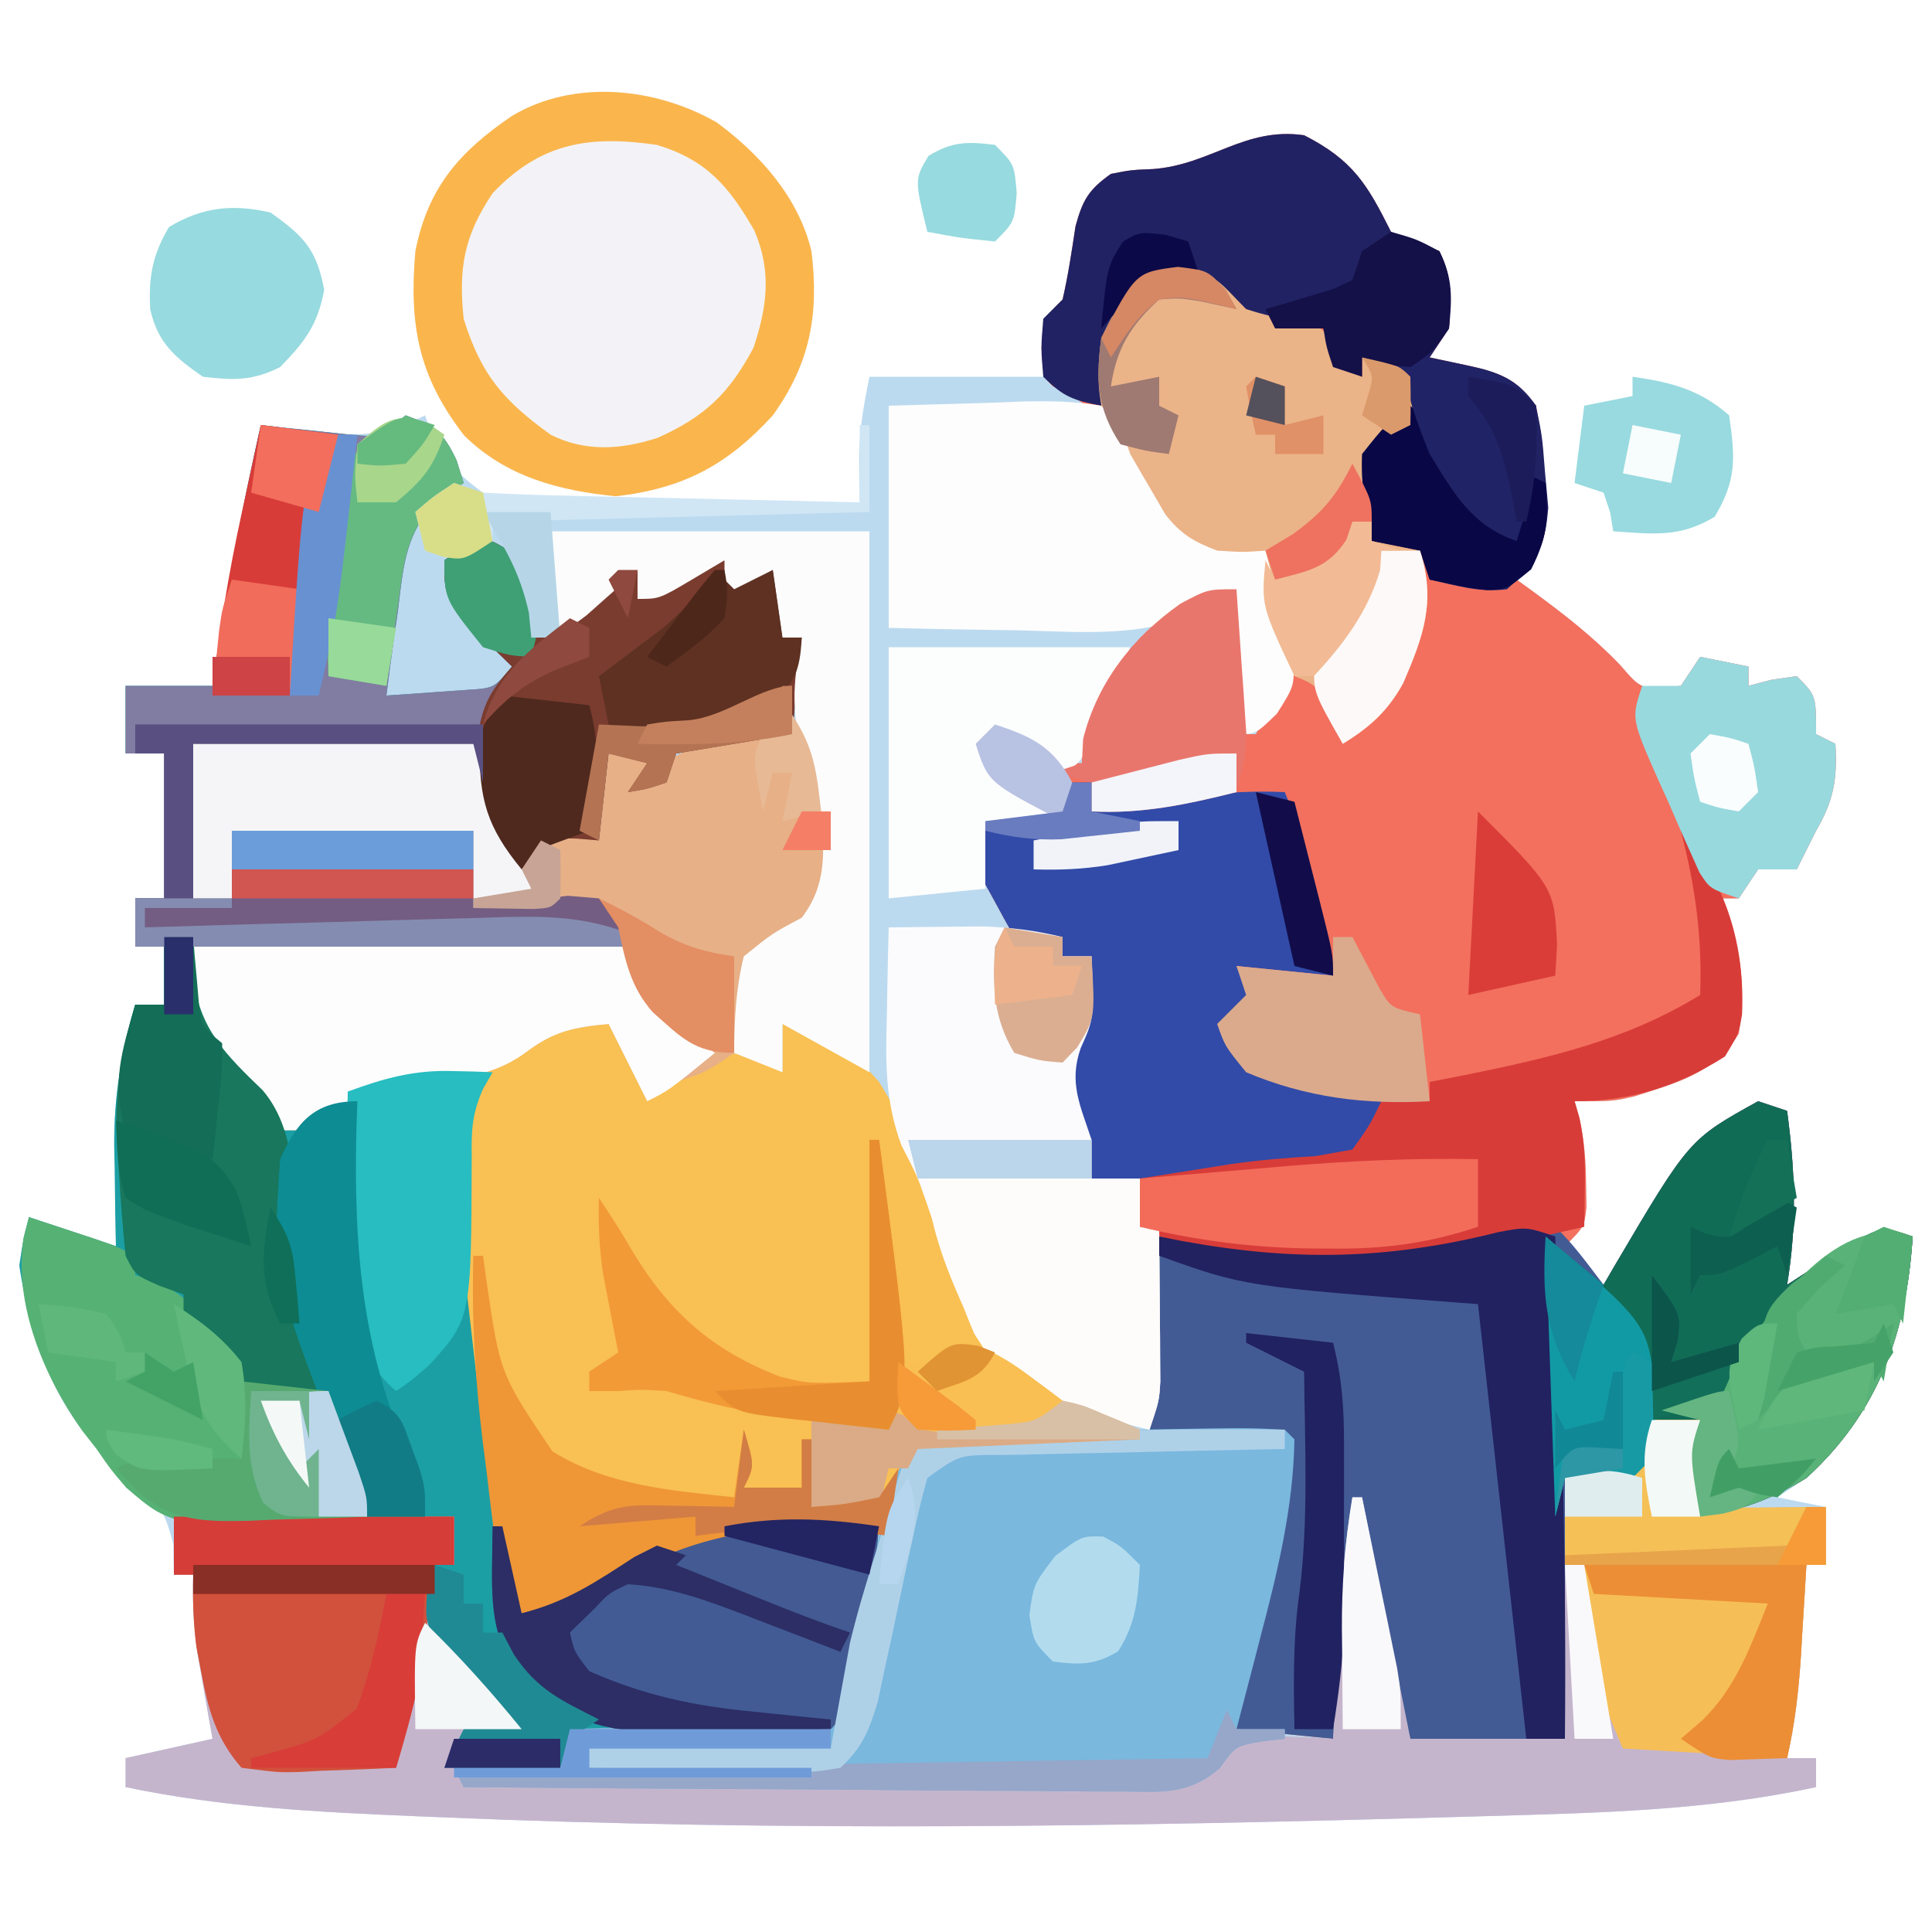 <svg xmlns="http://www.w3.org/2000/svg" width="200" height="200"><path d="M0 0 C5.051 2.575 6.534 5.067 9 10 C11.538 11.283 11.538 11.283 14 12 C15.386 14.771 15.188 16.933 15 20 C14.01 21.485 14.01 21.485 13 23 C14.887 23.402 14.887 23.402 16.812 23.812 C20.097 24.512 22.046 25.19 24 28 C24.617 31.215 24.617 31.215 24.875 34.938 C24.976 36.163 25.076 37.389 25.18 38.652 C24.988 42.233 24.45 43.468 22 46 C22.519 46.375 23.039 46.75 23.574 47.137 C26.894 49.573 29.894 51.889 32.75 54.875 C34.969 57.458 34.969 57.458 39 57 C39.66 56.01 40.32 55.02 41 54 C42.65 54.33 44.3 54.66 46 55 C46 55.66 46 56.32 46 57 C46.784 56.794 47.568 56.587 48.375 56.375 C49.241 56.251 50.108 56.127 51 56 C53 58 53 58 53 62 C53.66 62.33 54.32 62.66 55 63 C55.204 66.668 54.841 68.83 53 72 C52.629 72.743 52.258 73.485 51.875 74.25 C51.586 74.828 51.297 75.405 51 76 C49.68 76 48.36 76 47 76 C46.34 76.99 45.68 77.98 45 79 C44.34 79 43.68 79 43 79 C43.33 79.639 43.66 80.279 44 80.938 C45.339 85.039 45.618 88.725 45 93 C42.522 97.095 38.585 98.079 34.219 99.484 C32 100 32 100 28 100 C28.242 100.847 28.242 100.847 28.488 101.711 C29.018 104.079 29.167 106.202 29.188 108.625 C29.202 109.401 29.216 110.177 29.23 110.977 C29 113 29 113 27 115 C28.32 116.32 29.64 117.64 31 119 C31.387 118.336 31.773 117.672 32.172 116.988 C39.863 103.948 39.863 103.948 47 100 C47.99 100.33 48.98 100.66 50 101 C50.833 107.253 51.039 112.768 50 119 C50.687 118.555 51.374 118.111 52.082 117.652 C53.434 116.803 53.434 116.803 54.812 115.938 C55.706 115.369 56.599 114.801 57.52 114.215 C60 113 60 113 63 114 C62.359 124.098 59.386 131.89 52 139 C51.01 139.66 50.02 140.32 49 141 C50.65 141.33 52.3 141.66 54 142 C54 143.98 54 145.96 54 148 C53.34 148 52.68 148 52 148 C51.939 149.025 51.879 150.05 51.816 151.105 C51.732 152.466 51.647 153.827 51.562 155.188 C51.523 155.861 51.484 156.535 51.443 157.229 C51.211 160.897 50.828 164.417 50 168 C50.99 168 51.98 168 53 168 C53 168.99 53 169.98 53 171 C41.762 173.442 30.449 173.665 19 174 C18.257 174.022 17.513 174.044 16.748 174.066 C-18.608 175.098 -53.902 175.632 -89.25 174.125 C-90.208 174.086 -91.166 174.047 -92.154 174.006 C-102.222 173.583 -112.106 173.077 -122 171 C-122 170.01 -122 169.02 -122 168 C-117.545 167.01 -117.545 167.01 -113 166 C-113.144 165.192 -113.289 164.384 -113.438 163.551 C-113.623 162.482 -113.809 161.414 -114 160.312 C-114.186 159.257 -114.371 158.201 -114.562 157.113 C-114.951 154.351 -115.083 151.783 -115 149 C-115.66 149 -116.32 149 -117 149 C-117.021 147.969 -117.041 146.938 -117.062 145.875 C-118.188 141.223 -119.55 140.386 -123.156 137.578 C-129.137 132.459 -131.884 124.621 -133 117 C-132.57 114.168 -132.57 114.168 -132 112 C-129.03 112.99 -126.06 113.98 -123 115 C-123.023 113.866 -123.046 112.731 -123.07 111.562 C-123.089 110.042 -123.107 108.521 -123.125 107 C-123.142 106.256 -123.159 105.512 -123.176 104.746 C-123.221 99.495 -122.457 95.048 -121 90 C-120.01 90 -119.02 90 -118 90 C-118 88.02 -118 86.04 -118 84 C-118.99 84 -119.98 84 -121 84 C-121 82.35 -121 80.7 -121 79 C-120.01 79 -119.02 79 -118 79 C-118 74.05 -118 69.1 -118 64 C-119.32 64 -120.64 64 -122 64 C-122 61.69 -122 59.38 -122 57 C-119.03 57 -116.06 57 -113 57 C-112.836 55.836 -112.836 55.836 -112.668 54.648 C-111.448 46.339 -109.842 38.193 -108 30 C-107.192 30.095 -106.384 30.191 -105.551 30.289 C-103.948 30.455 -103.948 30.455 -102.312 30.625 C-101.257 30.741 -100.201 30.857 -99.113 30.977 C-95.863 31.001 -93.898 30.409 -91 29 C-90.696 29.849 -90.696 29.849 -90.386 30.715 C-88.89 33.623 -87.684 35.079 -85 37 C-78.588 38.588 -71.68 38.073 -65.125 38 C-63.273 38.008 -61.422 38.02 -59.57 38.035 C-55.046 38.065 -50.524 38.046 -46 38 C-46.021 36.783 -46.041 35.566 -46.062 34.312 C-46.12 30.913 -45.695 28.473 -45 25 C-39.06 25 -33.12 25 -27 25 C-27 23.02 -27 21.04 -27 19 C-26.34 18.34 -25.68 17.68 -25 17 C-24.417 14.483 -24.048 11.964 -23.66 9.41 C-22.912 6.679 -22.297 5.635 -20 4 C-17.914 3.594 -17.914 3.594 -15.625 3.5 C-9.655 3.047 -6.154 -0.879 0 0 Z " fill="#BCDAEF" transform="translate(135,14)"></path><path d="M0 0 C5.051 2.575 6.534 5.067 9 10 C11.538 11.283 11.538 11.283 14 12 C15.386 14.771 15.188 16.933 15 20 C14.34 20.99 13.68 21.98 13 23 C14.258 23.268 15.516 23.536 16.812 23.812 C20.097 24.512 22.046 25.19 24 28 C24.617 31.215 24.617 31.215 24.875 34.938 C25.026 36.776 25.026 36.776 25.18 38.652 C24.988 42.233 24.45 43.468 22 46 C22.519 46.375 23.039 46.75 23.574 47.137 C26.894 49.573 29.894 51.889 32.75 54.875 C34.969 57.458 34.969 57.458 39 57 C39.66 56.01 40.32 55.02 41 54 C42.65 54.33 44.3 54.66 46 55 C46 55.66 46 56.32 46 57 C46.784 56.794 47.568 56.587 48.375 56.375 C49.241 56.251 50.108 56.127 51 56 C53 58 53 58 53 62 C53.66 62.33 54.32 62.66 55 63 C55.204 66.668 54.841 68.83 53 72 C52.629 72.743 52.258 73.485 51.875 74.25 C51.586 74.828 51.297 75.405 51 76 C49.68 76 48.36 76 47 76 C46.34 76.99 45.68 77.98 45 79 C44.34 79 43.68 79 43 79 C43.495 79.959 43.495 79.959 44 80.938 C45.339 85.039 45.618 88.725 45 93 C42.522 97.095 38.585 98.079 34.219 99.484 C32 100 32 100 28 100 C28.242 100.847 28.242 100.847 28.488 101.711 C29.018 104.079 29.167 106.202 29.188 108.625 C29.202 109.401 29.216 110.177 29.23 110.977 C29 113 29 113 27 115 C28.32 116.32 29.64 117.64 31 119 C31.387 118.336 31.773 117.672 32.172 116.988 C39.863 103.948 39.863 103.948 47 100 C48.485 100.495 48.485 100.495 50 101 C50.833 107.253 51.039 112.768 50 119 C50.687 118.555 51.374 118.111 52.082 117.652 C53.434 116.803 53.434 116.803 54.812 115.938 C55.706 115.369 56.599 114.801 57.52 114.215 C60 113 60 113 63 114 C62.37 123.929 59.502 132.15 52 139 C48.392 141.209 45.178 142.386 41 143 C39.875 136.375 39.875 136.375 41 133 C39.35 133 37.7 133 36 133 C35.505 135.97 35.505 135.97 35 139 C32.36 139 29.72 139 27 139 C27 147.91 27 156.82 27 166 C21.72 166 16.44 166 11 166 C8.917 159.373 7.236 152.835 6 146 C4.911 148.178 4.72 149.72 4.465 152.133 C4.378 152.938 4.291 153.744 4.201 154.574 C4.071 155.837 4.071 155.837 3.938 157.125 C3.847 157.974 3.756 158.824 3.662 159.699 C3.438 161.799 3.219 163.9 3 166 C-0.3 165.67 -3.6 165.34 -7 165 C-6.334 158.729 -5.044 152.894 -3.373 146.824 C-2.256 142.592 -2 139.503 -2 135 C-6.62 134.67 -11.24 134.34 -16 134 C-15.67 127.07 -15.34 120.14 -15 113 C-15.66 113 -16.32 113 -17 113 C-17 111.35 -17 109.7 -17 108 C-18.65 108 -20.3 108 -22 108 C-22.559 105.921 -23.096 103.837 -23.625 101.75 C-23.927 100.59 -24.228 99.43 -24.539 98.234 C-25.032 94.778 -24.802 93.853 -23 91 C-22.617 89.009 -22.274 87.009 -22 85 C-22.99 85 -23.98 85 -25 85 C-25 84.34 -25 83.68 -25 83 C-26.65 83 -28.3 83 -30 83 C-30.702 81.758 -31.386 80.506 -32.062 79.25 C-32.637 78.206 -32.637 78.206 -33.223 77.141 C-34.131 74.639 -33.883 73.467 -33 71 C-30.36 70.67 -27.72 70.34 -25 70 C-25.495 67.525 -25.495 67.525 -26 65 C-25.01 65 -24.02 65 -23 65 C-22.959 64.175 -22.918 63.35 -22.875 62.5 C-21.409 56.637 -17.751 51.982 -12.812 48.5 C-10 47 -10 47 -7 47 C-7 51.95 -7 56.9 -7 62 C-6.34 62 -5.68 62 -5 62 C-2.87 58.166 -1.455 55.074 -2.609 50.68 C-3.357 48.431 -4.147 46.211 -5 44 C-5.887 43.938 -6.774 43.876 -7.688 43.812 C-11.946 42.768 -13.241 41.396 -16 38 C-16.856 36.471 -17.688 34.928 -18.5 33.375 C-20.456 29.648 -22.051 27.755 -26 26 C-27 25 -27 25 -27.188 22.062 C-27 19 -27 19 -25 17 C-24.417 14.483 -24.048 11.964 -23.66 9.41 C-22.912 6.679 -22.297 5.635 -20 4 C-17.914 3.594 -17.914 3.594 -15.625 3.5 C-9.655 3.047 -6.154 -0.879 0 0 Z " fill="#F3705E" transform="translate(135,14)"></path><path d="M0 0 C2.993 1.098 3.846 1.677 5.25 4.625 C5.497 5.409 5.745 6.192 6 7 C5.212 7.469 4.425 7.938 3.613 8.422 C-0.043 12.029 -0.204 15.292 -0.812 20.25 C-0.933 21.09 -1.054 21.931 -1.178 22.797 C-1.471 24.862 -1.738 26.931 -2 29 C-0.208 28.886 1.584 28.759 3.375 28.625 C4.872 28.521 4.872 28.521 6.398 28.414 C9.155 28.236 9.155 28.236 11 26 C10.216 25.237 9.432 24.474 8.625 23.688 C4 18.952 4 18.952 4 15 C7 13 7 13 9 13.062 C11.874 14.409 12.628 16.191 14 19 C14.688 21.312 14.688 21.312 15 23 C17.908 20.781 19.953 19.07 22 16 C22.66 16 23.32 16 24 16 C24 16.99 24 17.98 24 19 C25.114 18.34 26.227 17.68 27.375 17 C30.75 15 30.75 15 33 15 C33.495 16.485 33.495 16.485 34 18 C35.32 17.34 36.64 16.68 38 16 C38.495 19.465 38.495 19.465 39 23 C39.66 23 40.32 23 41 23 C40.67 26.3 40.34 29.6 40 33 C34.06 33.99 34.06 33.99 28 35 C27.67 35.99 27.34 36.98 27 38 C24.938 38.688 24.938 38.688 23 39 C23.66 38.01 24.32 37.02 25 36 C23.68 35.67 22.36 35.34 21 35 C20.67 37.97 20.34 40.94 20 44 C18.855 43.907 18.855 43.907 17.688 43.812 C14.955 43.741 14.955 43.741 13.188 45.5 C12.796 45.995 12.404 46.49 12 47 C8.28 42.08 7.976 40.83 7 34 C-2.57 34 -12.14 34 -22 34 C-22 39.28 -22 44.56 -22 50 C-20.68 50 -19.36 50 -18 50 C-18 47.69 -18 45.38 -18 43 C-9.75 43 -1.5 43 7 43 C7 45.64 7 48.28 7 51 C7.892 50.87 8.784 50.74 9.703 50.605 C10.874 50.468 12.044 50.33 13.25 50.188 C14.41 50.037 15.57 49.886 16.766 49.73 C18.367 49.864 18.367 49.864 20 50 C21.32 51.65 22.64 53.3 24 55 C8.82 55 -6.36 55 -22 55 C-21.316 62.78 -21.316 62.78 -17.062 67.875 C-16.352 68.615 -15.642 69.355 -14.91 70.117 C-14.28 70.739 -13.649 71.36 -13 72 C-12.34 72.66 -11.68 73.32 -11 74 C-10.299 73.381 -9.598 72.763 -8.875 72.125 C-3.134 67.882 2.122 67.725 9 68 C8.675 68.534 8.35 69.068 8.015 69.618 C4.179 78.618 7.499 92.309 8.654 101.845 C8.942 104.222 9.217 106.6 9.49 108.979 C9.669 110.5 9.848 112.022 10.027 113.543 C10.151 114.602 10.151 114.602 10.277 115.683 C10.633 118.601 11.067 121.201 12 124 C15.753 123.354 18.327 121.614 21.5 119.562 C30.466 114.244 38.834 113.306 49 115 C47.298 132.702 47.298 132.702 44 136 C42.002 136.158 39.999 136.251 37.996 136.316 C36.174 136.379 36.174 136.379 34.314 136.443 C33.035 136.483 31.756 136.522 30.438 136.562 C29.154 136.606 27.871 136.649 26.549 136.693 C23.366 136.8 20.183 136.902 17 137 C16.67 137.99 16.34 138.98 16 140 C12.04 140 8.08 140 4 140 C4.66 138.68 5.32 137.36 6 136 C8.625 135.25 8.625 135.25 11 135 C10.339 134.348 9.677 133.695 8.996 133.023 C8.152 132.149 7.307 131.275 6.438 130.375 C5.167 129.087 5.167 129.087 3.871 127.773 C2 125 2 125 2.223 121.664 C2.479 120.785 2.736 119.906 3 119 C3.66 119 4.32 119 5 119 C5 117.35 5 115.7 5 114 C4.163 114.037 3.327 114.073 2.465 114.111 C-0.674 114.231 -3.811 114.319 -6.951 114.385 C-8.964 114.437 -10.976 114.526 -12.988 114.615 C-23.984 114.809 -23.984 114.809 -28.762 110.707 C-34.947 104.223 -38.692 96.928 -40 88 C-39.57 85.168 -39.57 85.168 -39 83 C-36.03 83.99 -33.06 84.98 -30 86 C-30.023 84.866 -30.046 83.731 -30.07 82.562 C-30.089 81.042 -30.107 79.521 -30.125 78 C-30.142 77.256 -30.159 76.512 -30.176 75.746 C-30.221 70.495 -29.457 66.048 -28 61 C-27.01 61 -26.02 61 -25 61 C-25 59.02 -25 57.04 -25 55 C-25.99 55 -26.98 55 -28 55 C-28 53.35 -28 51.7 -28 50 C-27.01 50 -26.02 50 -25 50 C-25 45.05 -25 40.1 -25 35 C-26.32 35 -27.64 35 -29 35 C-29 32.69 -29 30.38 -29 28 C-26.03 28 -23.06 28 -20 28 C-19.836 26.836 -19.836 26.836 -19.668 25.648 C-18.448 17.339 -16.842 9.193 -15 1 C-14.169 1.095 -13.337 1.191 -12.48 1.289 C-10.85 1.455 -10.85 1.455 -9.188 1.625 C-7.569 1.799 -7.569 1.799 -5.918 1.977 C-2.804 2.275 -2.804 2.275 0 0 Z " fill="#1B9FA4" transform="translate(42,43)"></path><path d="M0 0 C0.99 0.33 1.98 0.66 3 1 C3.833 7.253 4.039 12.768 3 19 C3.687 18.555 4.374 18.111 5.082 17.652 C5.983 17.086 6.884 16.521 7.812 15.938 C8.706 15.369 9.599 14.801 10.52 14.215 C13 13 13 13 16 14 C15.37 23.929 12.502 32.15 5 39 C1.392 41.209 -1.822 42.386 -6 43 C-7.125 36.375 -7.125 36.375 -6 33 C-7.65 33 -9.3 33 -11 33 C-11.33 34.98 -11.66 36.96 -12 39 C-14.64 39 -17.28 39 -20 39 C-20 47.91 -20 56.82 -20 66 C-25.28 66 -30.56 66 -36 66 C-38.083 59.373 -39.764 52.835 -41 46 C-42.089 48.178 -42.28 49.72 -42.535 52.133 C-42.622 52.938 -42.709 53.744 -42.799 54.574 C-42.886 55.416 -42.973 56.258 -43.062 57.125 C-43.153 57.974 -43.244 58.824 -43.338 59.699 C-43.562 61.799 -43.781 63.9 -44 66 C-47.3 65.67 -50.6 65.34 -54 65 C-53.334 58.729 -52.044 52.894 -50.373 46.824 C-49.256 42.592 -49 39.503 -49 35 C-55.93 34.505 -55.93 34.505 -63 34 C-62.67 27.4 -62.34 20.8 -62 14 C-59.401 14.495 -59.401 14.495 -56.75 15 C-46.242 16.71 -37.287 16.149 -26.934 13.656 C-24 13 -24 13 -21 13 C-19.075 14.822 -17.625 16.892 -16 19 C-15.42 18.004 -15.42 18.004 -14.828 16.988 C-7.137 3.948 -7.137 3.948 0 0 Z " fill="#435B95" transform="translate(182,114)"></path><path d="M0 0 C1.7 2.188 2.735 4.515 4 7 C4.371 6.526 4.742 6.051 5.125 5.562 C7.703 3.414 9.683 3.203 13 3 C15.375 3.938 15.375 3.938 17 5 C17 3.35 17 1.7 17 0 C21.286 0.495 24.256 2.833 27 6 C30.152 11.096 32.531 16.489 34.43 22.164 C36.966 30.887 36.966 30.887 42.938 37.312 C44.944 38.273 44.944 38.273 47 39 C47.682 39.309 48.364 39.619 49.066 39.938 C50.69 40.672 52.343 41.344 54 42 C54 42.33 54 42.66 54 43 C46.41 43.33 38.82 43.66 31 44 C30.01 46.97 29.02 49.94 28 53 C26.598 52.794 25.195 52.587 23.75 52.375 C13.192 51.394 5.462 53.708 -3.406 59.441 C-5.701 60.821 -7.39 61.551 -10 62 C-12.227 58.353 -12.612 54.607 -13.07 50.445 C-13.156 49.707 -13.242 48.969 -13.331 48.209 C-13.511 46.644 -13.687 45.079 -13.86 43.514 C-14.12 41.166 -14.397 38.822 -14.676 36.477 C-17.442 12.484 -17.442 12.484 -14.5 5.375 C-10.547 1.619 -5.575 -2.419 0 0 Z " fill="#F9C053" transform="translate(64,106)"></path><path d="M0 0 C1.65 0 3.3 0 5 0 C4.967 2.051 4.935 4.102 4.902 6.152 C4.794 8.017 4.794 8.017 6 9 C8.02 9.072 10.042 9.084 12.062 9.062 C13.72 9.049 13.72 9.049 15.41 9.035 C16.265 9.024 17.119 9.012 18 9 C18 10.98 18 12.96 18 15 C17.34 15 16.68 15 16 15 C15.939 16.025 15.879 17.05 15.816 18.105 C15.732 19.466 15.647 20.827 15.562 22.188 C15.523 22.861 15.484 23.535 15.443 24.229 C15.211 27.897 14.828 31.417 14 35 C14.99 35 15.98 35 17 35 C17 35.99 17 36.98 17 38 C5.762 40.442 -5.551 40.665 -17 41 C-17.743 41.022 -18.487 41.044 -19.252 41.066 C-54.608 42.098 -89.902 42.632 -125.25 41.125 C-126.208 41.086 -127.166 41.047 -128.154 41.006 C-138.222 40.583 -148.106 40.077 -158 38 C-158 37.01 -158 36.02 -158 35 C-155.03 34.34 -152.06 33.68 -149 33 C-149.144 32.192 -149.289 31.384 -149.438 30.551 C-149.623 29.482 -149.809 28.414 -150 27.312 C-150.186 26.257 -150.371 25.201 -150.562 24.113 C-150.951 21.351 -151.083 18.783 -151 16 C-151.66 16 -152.32 16 -153 16 C-153 14.02 -153 12.04 -153 10 C-143.43 10 -133.86 10 -124 10 C-124 11.65 -124 13.3 -124 15 C-124.66 15 -125.32 15 -126 15 C-126.408 18.868 -126.34 20.526 -124.031 23.738 C-123.196 24.588 -122.361 25.437 -121.5 26.312 C-117 30.958 -117 30.958 -117 32 C-119.31 32.66 -121.62 33.32 -124 34 C-123.67 34.99 -123.34 35.98 -123 37 C-113.16 37.093 -103.32 37.164 -93.48 37.207 C-88.91 37.228 -84.342 37.256 -79.772 37.302 C-75.363 37.345 -70.955 37.369 -66.545 37.38 C-64.863 37.387 -63.18 37.401 -61.498 37.423 C-59.142 37.452 -56.787 37.456 -54.431 37.454 C-53.734 37.468 -53.038 37.483 -52.321 37.498 C-48.897 37.468 -47.323 37.281 -44.697 34.996 C-44.137 34.337 -43.577 33.679 -43 33 C-40.422 32.609 -40.422 32.609 -37.75 32.75 C-36.858 32.786 -35.966 32.822 -35.047 32.859 C-34.371 32.906 -33.696 32.952 -33 33 C-32.939 31.782 -32.879 30.564 -32.816 29.309 C-32.732 27.685 -32.647 26.061 -32.562 24.438 C-32.523 23.638 -32.484 22.838 -32.443 22.014 C-32.193 17.286 -31.747 12.675 -31 8 C-30.67 8 -30.34 8 -30 8 C-28.35 16.25 -26.7 24.5 -25 33 C-19.72 33 -14.44 33 -9 33 C-9 24.09 -9 15.18 -9 6 C-5.535 5.505 -5.535 5.505 -2 5 C-1.34 3.35 -0.68 1.7 0 0 Z " fill="#C5B5CC" transform="translate(171,147)"></path><path d="M0 0 C2.993 1.098 3.846 1.677 5.25 4.625 C5.497 5.409 5.745 6.192 6 7 C5.212 7.469 4.425 7.938 3.613 8.422 C-0.043 12.029 -0.204 15.292 -0.812 20.25 C-0.933 21.09 -1.054 21.931 -1.178 22.797 C-1.471 24.862 -1.738 26.931 -2 29 C-0.208 28.886 1.584 28.759 3.375 28.625 C4.872 28.521 4.872 28.521 6.398 28.414 C9.155 28.236 9.155 28.236 11 26 C10.216 25.237 9.432 24.474 8.625 23.688 C4 18.952 4 18.952 4 15 C7 13 7 13 9 13.062 C11.874 14.409 12.628 16.191 14 19 C14.688 21.312 14.688 21.312 15 23 C17.908 20.781 19.953 19.07 22 16 C22.66 16 23.32 16 24 16 C24 16.99 24 17.98 24 19 C25.114 18.34 26.227 17.68 27.375 17 C30.75 15 30.75 15 33 15 C33.495 16.485 33.495 16.485 34 18 C35.32 17.34 36.64 16.68 38 16 C38.495 19.465 38.495 19.465 39 23 C39.66 23 40.32 23 41 23 C40.67 26.3 40.34 29.6 40 33 C34.06 33.99 34.06 33.99 28 35 C27.67 35.99 27.34 36.98 27 38 C24.938 38.688 24.938 38.688 23 39 C23.66 38.01 24.32 37.02 25 36 C23.68 35.67 22.36 35.34 21 35 C20.67 37.97 20.34 40.94 20 44 C18.855 43.907 18.855 43.907 17.688 43.812 C14.955 43.741 14.955 43.741 13.188 45.5 C12.796 45.995 12.404 46.49 12 47 C8.28 42.08 7.976 40.83 7 34 C-2.57 34 -12.14 34 -22 34 C-22 39.28 -22 44.56 -22 50 C-20.68 50 -19.36 50 -18 50 C-18 47.69 -18 45.38 -18 43 C-9.75 43 -1.5 43 7 43 C7 45.64 7 48.28 7 51 C7.892 50.87 8.784 50.74 9.703 50.605 C10.874 50.468 12.044 50.33 13.25 50.188 C14.41 50.037 15.57 49.886 16.766 49.73 C18.367 49.864 18.367 49.864 20 50 C21.32 51.65 22.64 53.3 24 55 C6.84 55 -10.32 55 -28 55 C-28 53.35 -28 51.7 -28 50 C-27.01 50 -26.02 50 -25 50 C-25 45.05 -25 40.1 -25 35 C-26.32 35 -27.64 35 -29 35 C-29 32.69 -29 30.38 -29 28 C-26.03 28 -23.06 28 -20 28 C-19.89 27.224 -19.781 26.448 -19.668 25.648 C-18.448 17.339 -16.842 9.193 -15 1 C-14.169 1.095 -13.337 1.191 -12.48 1.289 C-10.85 1.455 -10.85 1.455 -9.188 1.625 C-7.569 1.799 -7.569 1.799 -5.918 1.977 C-2.804 2.275 -2.804 2.275 0 0 Z " fill="#817CA2" transform="translate(42,43)"></path><path d="M0 0 C8.609 -0.149 8.609 -0.149 12.463 0.05 C12.958 0.545 12.958 0.545 13.463 1.05 C13.349 8.109 11.695 14.889 9.901 21.675 C9.55 23.038 9.55 23.038 9.192 24.429 C8.622 26.638 8.046 28.845 7.463 31.05 C9.113 31.05 10.763 31.05 12.463 31.05 C12.463 31.38 12.463 31.71 12.463 32.05 C11.721 32.133 10.978 32.215 10.213 32.3 C7.345 32.804 7.345 32.804 5.756 35.069 C2.639 37.763 -0.04 37.586 -3.967 37.504 C-5.08 37.505 -5.08 37.505 -6.215 37.506 C-8.661 37.503 -11.106 37.472 -13.552 37.441 C-15.25 37.433 -16.949 37.428 -18.647 37.424 C-23.112 37.409 -27.577 37.369 -32.042 37.325 C-36.6 37.284 -41.158 37.266 -45.716 37.246 C-54.657 37.203 -63.597 37.134 -72.537 37.05 C-72.867 36.39 -73.197 35.73 -73.537 35.05 C-69.907 35.05 -66.277 35.05 -62.537 35.05 C-62.207 33.73 -61.877 32.41 -61.537 31.05 C-52.627 30.72 -43.717 30.39 -34.537 30.05 C-32.317 21.63 -32.317 21.63 -30.109 13.207 C-29.691 11.635 -29.691 11.635 -29.263 10.031 C-28.98 8.957 -28.698 7.884 -28.406 6.778 C-27.537 4.05 -27.537 4.05 -25.537 1.05 C-23.436 0.618 -23.436 0.618 -20.837 0.539 C-19.404 0.485 -19.404 0.485 -17.941 0.431 C-16.411 0.397 -16.411 0.397 -14.849 0.363 C-13.299 0.314 -13.299 0.314 -11.718 0.264 C-7.812 0.149 -3.906 0.077 0 0 Z " fill="#7AB8DE" transform="translate(120.537,147.95)"></path><path d="M0 0 C3.489 5.233 4.681 10.756 4 17 C1.061 22.563 1.061 22.563 -2.086 23.859 C-4.241 24.843 -4.241 24.843 -4.617 27.277 C-4.702 28.155 -4.787 29.033 -4.875 29.938 C-5.309 32.652 -5.309 32.652 -6 35 C-8.938 37 -8.938 37 -12 38 C-12.99 38.66 -13.98 39.32 -15 40 C-16.32 37.36 -17.64 34.72 -19 32 C-22.587 32.342 -24.653 32.738 -27.562 34.938 C-31.518 37.864 -36.18 37.835 -40.93 38.43 C-44.894 39.166 -46.883 40.539 -50 43 C-50.99 43 -51.98 43 -53 43 C-54.5 41.355 -54.5 41.355 -56 39.188 C-58.048 36.181 -58.048 36.181 -60.688 33.738 C-62 32 -62 32 -62 24 C-39.725 23.505 -39.725 23.505 -17 23 C-19.667 19.694 -19.667 19.694 -23.137 19.707 C-24.308 19.742 -25.48 19.777 -26.688 19.812 C-27.867 19.84 -29.046 19.867 -30.262 19.895 C-31.617 19.947 -31.617 19.947 -33 20 C-33 17.36 -33 14.72 -33 12 C-41.25 12 -49.5 12 -58 12 C-58 14.31 -58 16.62 -58 19 C-59.32 19 -60.64 19 -62 19 C-62 13.72 -62 8.44 -62 3 C-52.43 3 -42.86 3 -33 3 C-31.68 6.63 -30.36 10.26 -29 14 C-28.34 14 -27.68 14 -27 14 C-26.34 13.34 -25.68 12.68 -25 12 C-22.375 12.375 -22.375 12.375 -20 13 C-19.67 10.03 -19.34 7.06 -19 4 C-17.35 4 -15.7 4 -14 4 C-14.33 4.99 -14.66 5.98 -15 7 C-14.598 6.529 -14.196 6.059 -13.781 5.574 C-11.676 3.714 -10.237 3.346 -7.5 2.812 C-6.727 2.654 -5.953 2.495 -5.156 2.332 C-3 2 -3 2 0 2 C0 1.34 0 0.68 0 0 Z " fill="#E7B087" transform="translate(82,74)"></path><path d="M0 0 C4.517 3.315 8.505 7.81 9.82 13.336 C10.625 19.861 9.684 24.954 5.82 30.336 C1.103 35.487 -3.44 37.904 -10.43 38.711 C-16.339 38.12 -21.788 36.689 -26.117 32.43 C-30.866 26.311 -31.848 20.985 -31.18 13.336 C-29.879 6.763 -26.645 3.053 -21.18 -0.664 C-14.727 -4.501 -6.34 -3.619 0 0 Z " fill="#F3F3F7" transform="translate(74.18,12.664)"></path><path d="M0 0 C0.66 0 1.32 0 2 0 C2 0.99 2 1.98 2 3 C2.857 2.856 3.714 2.711 4.598 2.562 C10.456 1.611 16.062 0.724 22 1 C24.596 7.253 25.956 13.318 27 20 C23.7 19.67 20.4 19.34 17 19 C17.959 21.331 17.959 21.331 21 23 C19.35 23.33 17.7 23.66 16 24 C16.476 26.49 16.476 26.49 18 29 C21.298 30.479 21.298 30.479 25.125 31.312 C25.784 31.481 26.442 31.649 27.121 31.822 C28.743 32.234 30.371 32.619 32 33 C31.427 35.867 31.139 36.861 29 39 C26.128 39.476 23.329 39.841 20.438 40.125 C19.663 40.211 18.889 40.298 18.092 40.387 C12.703 40.952 7.417 41.076 2 41 C1.441 38.921 0.904 36.837 0.375 34.75 C0.073 33.59 -0.228 32.43 -0.539 31.234 C-1.032 27.778 -0.802 26.853 1 24 C1.383 22.009 1.726 20.009 2 18 C1.01 18 0.02 18 -1 18 C-1 17.34 -1 16.68 -1 16 C-2.65 16 -4.3 16 -6 16 C-6.702 14.758 -7.386 13.506 -8.062 12.25 C-8.445 11.554 -8.828 10.858 -9.223 10.141 C-10.131 7.639 -9.883 6.467 -9 4 C-6.36 3.67 -3.72 3.34 -1 3 C-0.67 2.01 -0.34 1.02 0 0 Z " fill="#324BA8" transform="translate(111,81)"></path><path d="M0 0 C5.051 2.575 6.534 5.067 9 10 C11.538 11.283 11.538 11.283 14 12 C15.386 14.771 15.188 16.933 15 20 C14.34 20.99 13.68 21.98 13 23 C14.258 23.268 15.516 23.536 16.812 23.812 C20.098 24.513 22.039 25.195 24 28 C24.652 31.18 24.652 31.18 24.938 34.875 C25.05 36.089 25.162 37.304 25.277 38.555 C24.945 42.686 24.062 44.244 21 47 C18.084 47.367 15.921 46.633 13 46 C12.67 45.01 12.34 44.02 12 43 C10.35 42.67 8.7 42.34 7 42 C6.42 38.991 5.94 36.07 6 33 C7.938 31.25 7.938 31.25 10 30 C10.334 27.374 10.334 27.374 10 25 C8.68 24.34 7.36 23.68 6 23 C6 23.66 6 24.32 6 25 C5.01 24.67 4.02 24.34 3 24 C2.312 21.938 2.312 21.938 2 20 C0.762 19.918 -0.475 19.835 -1.75 19.75 C-5.845 19.269 -7.142 17.953 -10 15 C-14.071 14.416 -14.071 14.416 -17.609 16.203 C-19.381 18.493 -19.708 20.346 -20.188 23.188 C-20.346 24.089 -20.505 24.99 -20.668 25.918 C-20.778 26.605 -20.887 27.292 -21 28 C-23.867 27.427 -24.861 27.139 -27 25 C-27.25 22 -27.25 22 -27 19 C-26.34 18.34 -25.68 17.68 -25 17 C-24.417 14.483 -24.048 11.964 -23.66 9.41 C-22.912 6.679 -22.297 5.635 -20 4 C-17.914 3.594 -17.914 3.594 -15.625 3.5 C-9.655 3.047 -6.154 -0.879 0 0 Z " fill="#212263" transform="translate(135,14)"></path><path d="M0 0 C2.062 -0.027 4.125 -0.046 6.188 -0.062 C7.336 -0.074 8.485 -0.086 9.668 -0.098 C12.593 -0.012 15.163 0.322 18 1 C18 1.66 18 2.32 18 3 C18.99 3 19.98 3 21 3 C21.253 9.439 21.253 9.439 19.875 12.5 C18.614 16.103 19.837 18.446 21 22 C21 23.32 21 24.64 21 26 C22.65 26 24.3 26 26 26 C26 27.65 26 29.3 26 31 C26.66 31 27.32 31 28 31 C28.027 33.938 28.047 36.875 28.062 39.812 C28.071 40.646 28.079 41.479 28.088 42.338 C28.093 43.542 28.093 43.542 28.098 44.77 C28.106 45.877 28.106 45.877 28.114 47.007 C28 49 28 49 27 52 C25.475 51.622 23.955 51.222 22.438 50.812 C21.167 50.482 21.167 50.482 19.871 50.145 C15.354 48.344 11.368 46.327 8.836 42.02 C7.86 39.748 7.032 37.471 6.25 35.125 C5.694 33.565 5.136 32.005 4.578 30.445 C4.318 29.686 4.058 28.928 3.79 28.146 C2.947 25.741 2.947 25.741 1.309 22.551 C-0.394 17.93 -0.332 13.936 -0.188 9.062 C-0.174 8.188 -0.16 7.313 -0.146 6.412 C-0.111 4.274 -0.058 2.137 0 0 Z " fill="#FBFBFD" transform="translate(92,96)"></path><path d="M0 0 C0.99 0.33 1.98 0.66 3 1 C3.833 7.253 4.039 12.768 3 19 C3.687 18.555 4.374 18.111 5.082 17.652 C6.434 16.803 6.434 16.803 7.812 15.938 C8.706 15.369 9.599 14.801 10.52 14.215 C13 13 13 13 16 14 C15.37 23.929 12.502 32.15 5 39 C1.392 41.209 -1.822 42.386 -6 43 C-7.125 36.375 -7.125 36.375 -6 33 C-7.65 33 -9.3 33 -11 33 C-11.33 34.98 -11.66 36.96 -12 39 C-14.64 39 -17.28 39 -20 39 C-20.33 40.32 -20.66 41.64 -21 43 C-21.33 33.43 -21.66 23.86 -22 14 C-20.02 15.65 -18.04 17.3 -16 19 C-15.42 18.004 -15.42 18.004 -14.828 16.988 C-7.137 3.948 -7.137 3.948 0 0 Z " fill="#116C56" transform="translate(182,114)"></path><path d="M0 0 C3.883 0.466 4.426 1.676 7.125 4.375 C9.1 4.983 9.1 4.983 11.25 5.375 C14.968 6.139 14.968 6.139 16.5 8.438 C16.706 9.077 16.913 9.716 17.125 10.375 C17.785 10.705 18.445 11.035 19.125 11.375 C19.125 10.715 19.125 10.055 19.125 9.375 C23 10.25 23 10.25 24.125 11.375 C24.438 13.75 24.438 13.75 24.125 16.375 C23.465 16.788 22.805 17.2 22.125 17.625 C19.903 19.177 19.903 19.177 19.859 21.559 C19.874 23.842 19.953 26.098 20.125 28.375 C21.775 28.705 23.425 29.035 25.125 29.375 C26.792 34.654 25.485 38.213 23.383 43.094 C21.79 45.983 19.928 47.662 17.125 49.375 C16.671 48.406 16.218 47.436 15.75 46.438 C14.467 43.304 14.467 43.304 12.125 42.375 C10.206 38.384 8.792 34.777 8.125 30.375 C7.238 30.313 6.351 30.251 5.438 30.188 C-0.249 28.793 -2.745 24.848 -5.688 20.062 C-8.093 15.502 -8.557 12.487 -7.875 7.375 C-5.998 3.451 -4.507 0.588 0 0 Z " fill="#EBB388" transform="translate(121.875,27.625)"></path><path d="M0 0 C3.568 -0.103 7.136 -0.206 10.812 -0.312 C12.494 -0.381 12.494 -0.381 14.21 -0.45 C16.88 -0.488 19.366 -0.454 22 0 C24.047 2.258 24.047 2.258 25 5 C25.805 6.4 26.617 7.796 27.438 9.188 C27.828 9.862 28.219 10.536 28.621 11.23 C30.238 13.305 31.558 14.066 34 15 C36.667 15.168 36.667 15.168 39 15 C39.503 16.944 40.001 18.888 40.473 20.84 C40.91 22.63 41.387 24.41 41.875 26.188 C42 29 42 29 40.188 31.875 C38 34 38 34 36 34 C36 29.05 36 24.1 36 19 C34.469 19.982 34.469 19.982 32.906 20.984 C26.727 24.074 20.248 23.428 13.5 23.25 C12.201 23.232 10.901 23.214 9.562 23.195 C6.375 23.148 3.187 23.077 0 23 C0 15.41 0 7.82 0 0 Z " fill="#FDFDFD" transform="translate(92,42)"></path><path d="M0 0 C4.73 5.406 6.654 11.912 6.336 19.023 C6 21 6 21 4.562 23.375 C-0.318 26.47 -5.231 28 -11 28 C-10.754 28.843 -10.754 28.843 -10.504 29.703 C-9.971 32.131 -9.901 34.269 -9.938 36.75 C-9.947 37.549 -9.956 38.348 -9.965 39.172 C-9.976 39.775 -9.988 40.378 -10 41 C-12.997 41.688 -15.994 42.353 -19 43 C-19.866 43.191 -20.733 43.382 -21.625 43.578 C-33.028 45.899 -45.296 46.352 -56 41 C-56 39.35 -56 37.7 -56 36 C-54.021 35.685 -52.042 35.373 -50.062 35.062 C-48.88 34.874 -47.698 34.686 -46.48 34.492 C-43.593 34.084 -40.782 33.851 -37.875 33.688 C-36.596 33.461 -35.318 33.234 -34 33 C-32.229 30.521 -32.229 30.521 -31 28 C-28.312 27.688 -28.312 27.688 -26 28 C-26 27.34 -26 26.68 -26 26 C-24.225 25.654 -24.225 25.654 -22.414 25.301 C-13.669 23.522 -5.71 21.726 2 17 C2.218 10.998 1.506 5.808 0 0 Z " fill="#D83C38" transform="translate(174,86)"></path><path d="M0 0 C2.874 1.347 3.628 3.128 5 5.938 C5.688 8.25 5.688 8.25 6 9.938 C8.908 7.718 10.953 6.008 13 2.938 C13.66 2.938 14.32 2.938 15 2.938 C15 3.928 15 4.918 15 5.938 C16.114 5.277 17.227 4.617 18.375 3.938 C21.75 1.938 21.75 1.938 24 1.938 C24.33 2.928 24.66 3.917 25 4.938 C26.32 4.277 27.64 3.618 29 2.938 C29.495 6.402 29.495 6.402 30 9.938 C30.66 9.938 31.32 9.938 32 9.938 C31.67 13.238 31.34 16.538 31 19.938 C27.04 20.598 23.08 21.258 19 21.938 C18.67 22.927 18.34 23.918 18 24.938 C15.938 25.625 15.938 25.625 14 25.938 C14.66 24.948 15.32 23.957 16 22.938 C14.68 22.608 13.36 22.277 12 21.938 C11.67 24.907 11.34 27.878 11 30.938 C9.855 30.845 9.855 30.845 8.688 30.75 C5.955 30.679 5.955 30.679 4.188 32.438 C3.796 32.932 3.404 33.428 3 33.938 C-1.066 29.237 -1.442 25.666 -1.434 19.523 C-0.939 16.572 0.037 15.155 2 12.938 C1.216 12.174 0.432 11.411 -0.375 10.625 C-5 5.89 -5 5.89 -5 1.938 C-2 -0.062 -2 -0.062 0 0 Z " fill="#7A3C2F" transform="translate(51,56.062)"></path><path d="M0 0 C1.65 0 3.3 0 5 0 C4.951 3.076 4.951 3.076 4.902 6.152 C4.794 8.017 4.794 8.017 6 9 C8.02 9.072 10.042 9.084 12.062 9.062 C13.167 9.053 14.272 9.044 15.41 9.035 C16.265 9.024 17.119 9.012 18 9 C18 10.98 18 12.96 18 15 C17.34 15 16.68 15 16 15 C15.909 16.537 15.909 16.537 15.816 18.105 C15.732 19.466 15.647 20.827 15.562 22.188 C15.523 22.861 15.484 23.535 15.443 24.229 C15.208 27.943 14.734 31.329 14 35 C8.39 34.67 2.78 34.34 -3 34 C-5.348 28.521 -6.378 26.079 -6.688 20.562 C-6.753 19.512 -6.819 18.461 -6.887 17.379 C-6.924 16.594 -6.961 15.809 -7 15 C-7.66 15 -8.32 15 -9 15 C-9 12.03 -9 9.06 -9 6 C-5.535 5.505 -5.535 5.505 -2 5 C-1.34 3.35 -0.68 1.7 0 0 Z " fill="#F6BE56" transform="translate(171,147)"></path><path d="M0 0 C-1.702 17.702 -1.702 17.702 -5 21 C-8.867 21.31 -12.747 21.279 -16.625 21.312 C-17.707 21.342 -18.788 21.371 -19.902 21.4 C-26.53 21.453 -30.628 20.978 -36 17 C-39.633 13.125 -40.139 9.431 -40.062 4.25 C-40.053 3.451 -40.044 2.652 -40.035 1.828 C-40.024 1.225 -40.012 0.622 -40 0 C-39.67 0 -39.34 0 -39 0 C-38.34 2.97 -37.68 5.94 -37 9 C-33.029 8.007 -30.893 6.756 -27.5 4.562 C-18.534 -0.756 -10.166 -1.694 0 0 Z " fill="#435A92" transform="translate(91,158)"></path><path d="M0 0 C15.18 0 30.36 0 46 0 C46.66 1.98 47.32 3.96 48 6 C49.429 7.705 49.429 7.705 51.125 8.875 C52.074 9.576 53.023 10.277 54 11 C49.25 14.875 49.25 14.875 47 16 C45.68 13.36 44.36 10.72 43 8 C39.413 8.342 37.347 8.738 34.438 10.938 C30.482 13.864 25.82 13.835 21.07 14.43 C17.106 15.166 15.117 16.539 12 19 C11.01 19 10.02 19 9 19 C7.5 17.355 7.5 17.355 6 15.188 C3.952 12.181 3.952 12.181 1.312 9.738 C0 8 0 8 0 0 Z " fill="#FDFDFD" transform="translate(20,98)"></path><path d="M0 0 C9.57 0 19.14 0 29 0 C29 1.65 29 3.3 29 5 C28.34 5 27.68 5 27 5 C26.879 5.929 26.758 6.859 26.633 7.816 C26.465 9.053 26.298 10.289 26.125 11.562 C25.963 12.781 25.8 13.999 25.633 15.254 C25.004 18.979 24.104 22.395 23 26 C20.394 26.135 17.795 26.234 15.188 26.312 C14.45 26.354 13.712 26.396 12.951 26.439 C10.793 26.488 10.793 26.488 7 26 C4.354 22.986 3.525 19.896 2.812 16 C2.654 15.175 2.495 14.35 2.332 13.5 C1.996 10.969 1.941 8.55 2 6 C1.34 6 0.68 6 0 6 C0 4.02 0 2.04 0 0 Z " fill="#D1513C" transform="translate(18,157)"></path><path d="M0 0 C10.89 0 21.78 0 33 0 C33 18.48 33 36.96 33 56 C28.545 53.525 28.545 53.525 24 51 C24 52.65 24 54.3 24 56 C22.35 55.34 20.7 54.68 19 54 C19.013 50.576 19.175 47.332 20 44 C22.938 41.625 22.938 41.625 26 40 C28.609 36.561 28.339 33.2 28 29 C27.509 27.345 26.986 25.699 26.438 24.062 C24.858 19.241 24.993 15.942 26 11 C25.34 11 24.68 11 24 11 C23.67 8.69 23.34 6.38 23 4 C21.35 4.99 19.7 5.98 18 7 C18 5.68 18 4.36 18 3 C16.886 3.66 15.773 4.32 14.625 5 C11.25 7 11.25 7 9 7 C9 6.01 9 5.02 9 4 C8.518 4.433 8.036 4.866 7.539 5.312 C6.592 6.148 6.592 6.148 5.625 7 C4.999 7.557 4.372 8.114 3.727 8.688 C2 10 2 10 0 10 C0 6.7 0 3.4 0 0 Z " fill="#FCFCFC" transform="translate(57,55)"></path><path d="M0 0 C4.517 3.315 8.505 7.81 9.82 13.336 C10.625 19.861 9.684 24.954 5.82 30.336 C1.103 35.487 -3.44 37.904 -10.43 38.711 C-16.339 38.12 -21.788 36.689 -26.117 32.43 C-30.866 26.311 -31.848 20.985 -31.18 13.336 C-29.879 6.763 -26.645 3.053 -21.18 -0.664 C-14.727 -4.501 -6.34 -3.619 0 0 Z M-23.18 7.336 C-26.136 11.723 -26.731 15.095 -26.18 20.336 C-24.357 26.21 -22.013 28.839 -17.18 32.336 C-13.572 34.14 -9.88 33.89 -6.082 32.652 C-1.247 30.474 1.276 28.12 3.82 23.336 C5.238 19.082 5.718 15.444 3.914 11.207 C1.303 6.664 -1.007 3.898 -6.18 2.336 C-13.162 1.319 -18.223 2.103 -23.18 7.336 Z " fill="#FAB64D" transform="translate(74.18,12.664)"></path><path d="M0 0 C1.459 0.477 2.917 0.957 4.375 1.438 C5.187 1.704 5.999 1.971 6.836 2.246 C9 3 9 3 11 4 C11 4.66 11 5.32 11 6 C11.757 6.236 12.513 6.472 13.293 6.715 C16.477 8.226 17.419 9.635 19.312 12.562 C21.702 15.921 21.702 15.921 25.227 17.812 C27.657 18.136 27.657 18.136 31 18 C31.671 19.79 32.336 21.582 33 23.375 C33.371 24.373 33.742 25.37 34.125 26.398 C35 29 35 29 35 31 C15.06 32.296 15.06 32.296 10.062 28 C8.398 26.047 8.398 26.047 7 24 C6.518 23.386 6.036 22.773 5.539 22.141 C1.579 16.602 -1.61 9.024 -0.57 2.168 C-0.382 1.453 -0.194 0.737 0 0 Z " fill="#56B175" transform="translate(3,126)"></path><path d="M0 0 C0.99 0 1.98 0 3 0 C3 1.299 3 2.599 3 3.938 C3.555 9.44 6.316 12.126 10.188 15.859 C14.068 20.442 13.302 26.998 13.621 32.746 C14.008 36.069 14.895 38.854 16 42 C16.125 44.875 16.125 44.875 16 47 C12.938 47.5 12.938 47.5 9 47 C6.229 44.657 3.999 42.026 2 39 C2 38.34 2 37.68 2 37 C1.196 36.711 0.391 36.422 -0.438 36.125 C-3 35 -3 35 -4 33 C-4.289 30.118 -4.514 27.264 -4.688 24.375 C-4.747 23.593 -4.807 22.81 -4.869 22.004 C-5.198 16.573 -4.558 12.216 -3 7 C-2.01 7 -1.02 7 0 7 C0 4.69 0 2.38 0 0 Z " fill="#18775C" transform="translate(17,97)"></path><path d="M0 0 C11.88 0 23.76 0 36 0 C36 1.98 36 3.96 36 6 C35.505 4.02 35.505 4.02 35 2 C25.43 2 15.86 2 6 2 C6 7.28 6 12.56 6 18 C7.32 18 8.64 18 10 18 C10 15.69 10 13.38 10 11 C18.25 11 26.5 11 35 11 C35 13.64 35 16.28 35 19 C35.892 18.87 36.784 18.74 37.703 18.605 C38.874 18.468 40.044 18.33 41.25 18.188 C42.41 18.037 43.57 17.886 44.766 17.73 C45.833 17.819 46.9 17.908 48 18 C49.32 19.65 50.64 21.3 52 23 C34.84 23 17.68 23 0 23 C0 21.35 0 19.7 0 18 C0.99 18 1.98 18 3 18 C3 13.05 3 8.1 3 3 C2.01 3 1.02 3 0 3 C0 2.01 0 1.02 0 0 Z " fill="#745D82" transform="translate(14,75)"></path><path d="M0 0 C7.26 0 14.52 0 22 0 C22 1.65 22 3.3 22 5 C22.66 5 23.32 5 24 5 C24.027 7.938 24.047 10.875 24.062 13.812 C24.071 14.646 24.079 15.479 24.088 16.338 C24.093 17.542 24.093 17.542 24.098 18.77 C24.106 19.877 24.106 19.877 24.114 21.007 C24 23 24 23 23 26 C9.657 22.698 9.657 22.698 6 18 C3.414 12.801 0 5.834 0 0 Z " fill="#FDFCFA" transform="translate(96,122)"></path><path d="M0 0 C8.25 0 16.5 0 25 0 C20.25 11.875 20.25 11.875 18 13 C18.33 14.65 18.66 16.3 19 18 C16.03 18.33 13.06 18.66 10 19 C10 20.98 10 22.96 10 25 C5.05 25.495 5.05 25.495 0 26 C0 17.42 0 8.84 0 0 Z " fill="#FCFDFD" transform="translate(92,67)"></path><path d="M0 0 C0.693 17.343 1.167 34.641 1 52 C-0.32 52 -1.64 52 -3 52 C-4.667 37 -6.333 22 -8 7 C-8.913 6.933 -8.913 6.933 -9.845 6.864 C-32.172 5.168 -32.172 5.168 -41 2 C-41 1.34 -41 0.68 -41 0 C-40.273 0.144 -39.546 0.289 -38.797 0.438 C-27.164 2.585 -17.438 2.444 -5.934 -0.441 C-3 -1 -3 -1 0 0 Z " fill="#222260" transform="translate(161,128)"></path><path d="M0 0 C-0.63 9.929 -3.498 18.15 -11 25 C-14.608 27.209 -17.822 28.386 -22 29 C-23.125 22.375 -23.125 22.375 -22 19 C-23.32 18.67 -24.64 18.34 -26 18 C-25.237 17.923 -24.474 17.845 -23.688 17.766 C-20.3 16.801 -19.745 15.744 -18 12.75 C-14.413 6.991 -7.702 -2.567 0 0 Z " fill="#59B277" transform="translate(198,128)"></path><path d="M0 0 C0.33 0 0.66 0 1 0 C1.11 0.797 1.219 1.593 1.332 2.414 C2.754 12.202 2.754 12.202 8.188 20.25 C13.888 23.797 20.45 24.298 27 25 C27.33 22.69 27.66 20.38 28 18 C29.125 21.75 29.125 21.75 28 24 C29.98 24 31.96 24 34 24 C34 22.35 34 20.7 34 19 C34.33 19 34.66 19 35 19 C35 21.31 35 23.62 35 26 C38.432 25.736 38.432 25.736 42 25 C42.66 24.01 43.32 23.02 44 22 C43.67 24.31 43.34 26.62 43 29 C42.126 28.857 42.126 28.857 41.234 28.711 C29.79 27.163 21.293 29.171 11.594 35.441 C9.299 36.821 7.61 37.551 5 38 C3.24 34.897 2.59 32.241 2.148 28.711 C2.02 27.686 1.891 26.661 1.758 25.605 C1.631 24.539 1.505 23.473 1.375 22.375 C1.241 21.332 1.107 20.289 0.969 19.215 C0.181 12.776 -0.179 6.486 0 0 Z " fill="#EF9637" transform="translate(49,130)"></path><path d="M0 0 C0.781 0.018 1.562 0.036 2.367 0.055 C2.947 0.078 3.527 0.101 4.125 0.125 C3.798 0.688 3.472 1.251 3.135 1.831 C2.008 4.39 1.912 6.049 1.957 8.828 C1.907 25.631 1.907 25.631 -2.438 30.438 C-4.379 32.113 -4.379 32.113 -5.875 33.125 C-10.261 29.4 -10.338 24.61 -10.875 19.125 C-11.087 13.459 -10.995 7.793 -10.875 2.125 C-7.116 0.741 -4.01 -0.122 0 0 Z " fill="#27BDC1" transform="translate(46.875,110.875)"></path><path d="M0 0 C9.57 0 19.14 0 29 0 C30.32 3.63 31.64 7.26 33 11 C33.99 12.65 34.98 14.3 36 16 C33.69 16 31.38 16 29 16 C29 13.69 29 11.38 29 9 C20.75 9 12.5 9 4 9 C4 11.31 4 13.62 4 16 C2.68 16 1.36 16 0 16 C0 10.72 0 5.44 0 0 Z " fill="#F5F5F8" transform="translate(20,77)"></path><path d="M0 0 C1.65 0.33 3.3 0.66 5 1 C5 1.66 5 2.32 5 3 C5.784 2.794 6.567 2.587 7.375 2.375 C8.674 2.189 8.674 2.189 10 2 C12 4 12 4 12 8 C12.66 8.33 13.32 8.66 14 9 C14.204 12.668 13.841 14.83 12 18 C11.629 18.742 11.258 19.485 10.875 20.25 C10.586 20.828 10.297 21.405 10 22 C8.68 22 7.36 22 6 22 C5.34 22.99 4.68 23.98 4 25 C1 24 1 24 -0.091 22.282 C-0.417 21.552 -0.742 20.822 -1.078 20.07 C-1.434 19.275 -1.79 18.48 -2.156 17.66 C-2.517 16.824 -2.878 15.987 -3.25 15.125 C-3.626 14.296 -4.003 13.467 -4.391 12.613 C-7.128 6.384 -7.128 6.384 -6 3 C-4.68 3 -3.36 3 -2 3 C-1.34 2.01 -0.68 1.02 0 0 Z " fill="#98D9DE" transform="translate(176,68)"></path><path d="M0 0 C2.81 0.838 5.559 1.803 8.312 2.812 C9.04 3.061 9.768 3.309 10.518 3.564 C12.613 4.332 12.613 4.332 16 6 C17.136 9.018 16.981 10.949 16 14 C-4.674 14.9 -4.674 14.9 -11.34 8.891 C-11.888 8.267 -12.436 7.643 -13 7 C-10.413 0.416 -6.695 -1.563 0 0 Z " fill="#425B95" transform="translate(71,164)"></path><path d="M0 0 C0.195 2.75 0.381 5.499 0.562 8.25 C0.619 9.027 0.675 9.805 0.732 10.605 C0.781 11.36 0.829 12.114 0.879 12.891 C0.926 13.582 0.973 14.273 1.022 14.985 C0.999 17.136 0.6 18.941 0 21 C-5.075 22.263 -9.728 23.27 -15 23 C-15 22.01 -15 21.02 -15 20 C-16.32 19.67 -17.64 19.34 -19 19 C-18.01 18.67 -17.02 18.34 -16 18 C-15.959 17.175 -15.918 16.35 -15.875 15.5 C-14.409 9.637 -10.751 4.982 -5.812 1.5 C-3 0 -3 0 0 0 Z " fill="#E9766C" transform="translate(128,61)"></path><path d="M0 0 C-0.035 0.981 -0.07 1.962 -0.105 2.973 C-0.405 15.225 0.487 27.165 6.23 38.266 C7 40 7 40 7 43 C5.02 43 3.04 43 1 43 C-8.871 18.459 -8.871 18.459 -8 6 C-6.3 2.154 -4.409 0 0 0 Z " fill="#0D8C93" transform="translate(37,114)"></path><path d="M0 0 C0 2.31 0 4.62 0 7 C-5.228 8.724 -9.76 9.32 -15.25 9.25 C-15.989 9.246 -16.727 9.242 -17.488 9.238 C-23.465 9.145 -29.182 8.407 -35 7 C-35 5.35 -35 3.7 -35 2 C-31.042 1.66 -27.084 1.329 -23.125 1 C-22.016 0.905 -20.908 0.809 -19.766 0.711 C-13.158 0.167 -6.63 -0.135 0 0 Z " fill="#F36C5A" transform="translate(153,120)"></path><path d="M0 0 C3.447 2.441 4.781 3.83 5.562 8 C4.876 11.659 3.573 13.352 1 16 C-1.889 17.444 -3.796 17.377 -7 17 C-9.87 15.004 -11.652 13.528 -12.449 10.027 C-12.631 6.68 -12.223 4.371 -10.5 1.5 C-7.014 -0.592 -3.898 -0.888 0 0 Z " fill="#97DADF" transform="translate(28,22)"></path><path d="M0 0 C1.65 0 3.3 0 5 0 C4.951 3.076 4.951 3.076 4.902 6.152 C4.794 8.017 4.794 8.017 6 9 C8.02 9.072 10.042 9.084 12.062 9.062 C13.167 9.053 14.272 9.044 15.41 9.035 C16.265 9.024 17.119 9.012 18 9 C18 10.98 18 12.96 18 15 C9.09 15 0.18 15 -9 15 C-9 12.03 -9 9.06 -9 6 C-5.535 5.505 -5.535 5.505 -2 5 C-1.34 3.35 -0.68 1.7 0 0 Z " fill="#F5C056" transform="translate(171,147)"></path><path d="M0 0 C0.495 0.99 0.495 0.99 1 2 C2.65 2 4.3 2 6 2 C6 2.33 6 2.66 6 3 C5.258 3.083 4.515 3.165 3.75 3.25 C0.882 3.753 0.882 3.753 -0.707 6.018 C-3.825 8.713 -6.504 8.535 -10.431 8.454 C-11.543 8.455 -11.543 8.455 -12.679 8.456 C-15.125 8.453 -17.57 8.422 -20.016 8.391 C-21.714 8.383 -23.412 8.377 -25.11 8.373 C-29.576 8.358 -34.04 8.319 -38.505 8.275 C-43.063 8.234 -47.622 8.215 -52.18 8.195 C-61.12 8.152 -70.06 8.084 -79 8 C-79.33 7.34 -79.66 6.68 -80 6 C-76.37 6 -72.74 6 -69 6 C-68.67 4.68 -68.34 3.36 -68 2 C-59.09 2 -50.18 2 -41 2 C-41 2.66 -41 3.32 -41 4 C-49.25 4 -57.5 4 -66 4 C-66 4.66 -66 5.32 -66 6 C-44.88 5.67 -23.76 5.34 -2 5 C-1.34 3.35 -0.68 1.7 0 0 Z " fill="#96A7C9" transform="translate(127,177)"></path><path d="M0 0 C9.57 0 19.14 0 29 0 C29 1.65 29 3.3 29 5 C28.34 5 27.68 5 27 5 C27 5.99 27 6.98 27 8 C18.75 8 10.5 8 2 8 C2 7.34 2 6.68 2 6 C1.34 6 0.68 6 0 6 C0 4.02 0 2.04 0 0 Z " fill="#D53D38" transform="translate(18,157)"></path><path d="M0 0 C0.66 0 1.32 0 2 0 C3.416 2.686 3.416 2.686 4.832 5.371 C5.99 7.323 5.99 7.323 9 8 C9.33 10.97 9.66 13.94 10 17 C3.344 17.377 -2.808 16.616 -9 14 C-11.188 11.312 -11.188 11.312 -12 9 C-11.01 8.01 -10.02 7.02 -9 6 C-9.33 5.01 -9.66 4.02 -10 3 C-6.7 3.33 -3.4 3.66 0 4 C0 2.68 0 1.36 0 0 Z " fill="#DBAA8C" transform="translate(138,97)"></path><path d="M0 0 C0.66 0.66 1.32 1.32 2 2 C3.32 1.34 4.64 0.68 6 0 C6.33 2.31 6.66 4.62 7 7 C7.66 7 8.32 7 9 7 C8.799 10.626 8.244 11.78 5.5 14.25 C0.097 16.951 -5.16 17.731 -11 16 C-11.33 14.35 -11.66 12.7 -12 11 C-11.385 10.541 -10.77 10.082 -10.137 9.609 C-9.328 8.996 -8.52 8.382 -7.688 7.75 C-6.887 7.147 -6.086 6.543 -5.262 5.922 C-3.115 4.097 -1.584 2.317 0 0 Z " fill="#5E3122" transform="translate(74,59)"></path><path d="M0 0 C0.33 0 0.66 0 1 0 C4.328 25.344 4.328 25.344 2 30 C-0.522 29.715 -3.042 29.423 -5.562 29.125 C-6.619 29.007 -6.619 29.007 -7.697 28.887 C-12.301 28.335 -16.544 27.328 -21 26 C-23.667 25.832 -23.667 25.832 -26 26 C-26.99 26 -27.98 26 -29 26 C-29 25.34 -29 24.68 -29 24 C-28.01 23.34 -27.02 22.68 -26 22 C-26.144 21.264 -26.289 20.528 -26.438 19.77 C-26.623 18.794 -26.809 17.818 -27 16.812 C-27.278 15.368 -27.278 15.368 -27.562 13.895 C-27.969 11.207 -28.079 8.712 -28 6 C-26.935 7.597 -25.882 9.205 -24.922 10.867 C-20.997 17.591 -16.523 21.714 -9.223 24.52 C-6.239 25.247 -6.239 25.247 0 25 C0 16.75 0 8.5 0 0 Z " fill="#F29A36" transform="translate(90,118)"></path><path d="M0 0 C2.64 0.33 5.28 0.66 8 1 C6.35 9.91 4.7 18.82 3 28 C0.36 28 -2.28 28 -5 28 C-4.379 21.524 -3.332 15.288 -1.938 8.938 C-1.751 8.072 -1.565 7.206 -1.373 6.314 C-0.919 4.209 -0.46 2.104 0 0 Z " fill="#D83C38" transform="translate(27,44)"></path><path d="M0 0 C0 0.66 0 1.32 0 2 C-1.05 2.02 -2.1 2.04 -3.181 2.06 C-7.069 2.136 -10.956 2.225 -14.844 2.317 C-16.528 2.356 -18.212 2.391 -19.896 2.422 C-22.313 2.467 -24.731 2.525 -27.148 2.586 C-28.281 2.603 -28.281 2.603 -29.437 2.621 C-33.678 2.603 -33.678 2.603 -37 5 C-37.542 6.894 -37.996 8.814 -38.402 10.742 C-38.653 11.891 -38.904 13.039 -39.162 14.223 C-39.677 16.649 -40.19 19.076 -40.701 21.504 C-40.953 22.655 -41.205 23.806 -41.465 24.992 C-41.688 26.048 -41.911 27.103 -42.14 28.191 C-43.051 31.166 -43.715 32.881 -46 35 C-48.727 35.454 -48.727 35.454 -51.98 35.391 C-53.144 35.378 -54.307 35.365 -55.506 35.352 C-56.721 35.318 -57.936 35.285 -59.188 35.25 C-60.414 35.232 -61.641 35.214 -62.904 35.195 C-65.937 35.148 -68.968 35.082 -72 35 C-72 34.34 -72 33.68 -72 33 C-63.75 33 -55.5 33 -47 33 C-46.34 29.37 -45.68 25.74 -45 22 C-44.549 20.185 -44.07 18.376 -43.527 16.586 C-43.268 15.724 -43.008 14.861 -42.74 13.973 C-42.475 13.115 -42.21 12.258 -41.938 11.375 C-41.669 10.479 -41.4 9.583 -41.123 8.66 C-39.139 2.139 -39.139 2.139 -38 1 C-36.471 0.842 -34.935 0.749 -33.398 0.684 C-31.96 0.621 -31.96 0.621 -30.492 0.556 C-28.949 0.498 -28.949 0.498 -27.375 0.438 C-26.338 0.395 -25.301 0.353 -24.232 0.309 C-16.15 -0.002 -8.088 -0.115 0 0 Z " fill="#AFD1E8" transform="translate(133,148)"></path><path d="M0 0 C10.528 9.024 10.528 9.024 11.309 15.598 C11.371 18.134 11.394 20.493 11 23 C9 25 9 25 5.375 25.125 C4.261 25.084 3.147 25.043 2 25 C1.67 26.32 1.34 27.64 1 29 C0.67 19.43 0.34 9.86 0 0 Z " fill="#129AA4" transform="translate(160,128)"></path><path d="M0 0 C2.993 1.098 3.846 1.677 5.25 4.625 C5.497 5.409 5.745 6.192 6 7 C4.819 7.719 4.819 7.719 3.613 8.453 C0.039 11.936 -0.186 14.938 -0.812 19.75 C-0.933 20.543 -1.054 21.336 -1.178 22.152 C-1.471 24.099 -1.738 26.049 -2 28 C-3.98 27.67 -5.96 27.34 -8 27 C-8.738 8.541 -8.738 8.541 -4.613 3.207 C-3.114 2.085 -1.558 1.039 0 0 Z " fill="#65BA82" transform="translate(42,43)"></path><path d="M0 0 C2.97 0.33 5.94 0.66 9 1 C9.671 2.79 10.336 4.582 11 6.375 C11.557 7.872 11.557 7.872 12.125 9.398 C13 12 13 12 13 14 C9.792 14.146 6.585 14.234 3.375 14.312 C2.02 14.375 2.02 14.375 0.637 14.439 C-3.956 14.523 -7.025 14.5 -10.648 11.48 C-11.424 10.662 -12.2 9.843 -13 9 C-10.355 7.678 -8.322 7.903 -5.375 7.938 C-3.871 7.951 -3.871 7.951 -2.336 7.965 C-1.565 7.976 -0.794 7.988 0 8 C0 5.36 0 2.72 0 0 Z " fill="#56AA70" transform="translate(25,143)"></path><path d="M0 0 C3.951 0.564 6.976 1.322 10 4 C10.632 8.423 10.791 10.681 8.5 14.5 C4.86 16.684 2.203 16.28 -2 16 C-2.103 15.361 -2.206 14.721 -2.312 14.062 C-2.539 13.382 -2.766 12.701 -3 12 C-3.99 11.67 -4.98 11.34 -6 11 C-5.67 8.36 -5.34 5.72 -5 3 C-3.35 2.67 -1.7 2.34 0 2 C0 1.34 0 0.68 0 0 Z " fill="#98DADF" transform="translate(169,39)"></path><path d="M0 0 C2 2 2 2 3.812 5.312 C5.767 8.839 8.036 11.283 11 14 C11.33 11.69 11.66 9.38 12 7 C12.66 7.33 13.32 7.66 14 8 C14.338 11.633 14.176 13.656 12.5 16.938 C10 19 10 19 7.953 19.086 C5.75 18.812 5.75 18.812 2 18 C1.67 17.01 1.34 16.02 1 15 C-0.65 14.67 -2.3 14.34 -4 14 C-4.666 10.972 -5.145 8.106 -5 5 C-2.562 1.938 -2.562 1.938 0 0 Z " fill="#090746" transform="translate(146,42)"></path><path d="M0 0 C0.33 0 0.66 0 1 0 C1.66 2.97 2.32 5.94 3 9 C7.627 7.843 10.704 5.761 14.66 3.18 C15.432 2.79 16.204 2.401 17 2 C17.99 2.33 18.98 2.66 20 3 C19.67 3.33 19.34 3.66 19 4 C21.437 4.98 23.875 5.959 26.312 6.938 C27.003 7.215 27.693 7.493 28.404 7.779 C31.253 8.921 34.088 10.029 37 11 C36.67 11.66 36.34 12.32 36 13 C34.915 12.578 33.829 12.157 32.711 11.723 C31.266 11.169 29.82 10.616 28.375 10.062 C27.662 9.785 26.949 9.507 26.215 9.221 C22.188 7.687 18.341 6.252 14 6 C12.053 6.906 12.053 6.906 10.625 8.438 C9.759 9.283 8.893 10.129 8 11 C8.44 12.98 8.44 12.98 10 15 C15.667 17.507 20.861 18.608 27 19.188 C27.775 19.269 28.549 19.351 29.348 19.436 C31.231 19.633 33.115 19.818 35 20 C35 20.33 35 20.66 35 21 C31.146 21.117 27.293 21.187 23.438 21.25 C21.808 21.3 21.808 21.3 20.146 21.352 C13.49 21.432 9.394 21.007 4 17 C0.367 13.125 -0.139 9.431 -0.062 4.25 C-0.053 3.451 -0.044 2.652 -0.035 1.828 C-0.024 1.225 -0.012 0.622 0 0 Z " fill="#2C2E65" transform="translate(51,158)"></path><path d="M0 0 C7.59 0 15.18 0 23 0 C22.856 2.372 22.711 4.744 22.562 7.188 C22.498 8.294 22.498 8.294 22.432 9.423 C22.202 13.027 21.813 16.481 21 20 C19.742 20.041 18.484 20.082 17.188 20.125 C16.48 20.148 15.772 20.171 15.043 20.195 C13 20 13 20 10 18 C10.742 17.361 11.485 16.721 12.25 16.062 C15.745 12.617 17.185 8.503 19 4 C13.06 3.67 7.12 3.34 1 3 C0.67 2.01 0.34 1.02 0 0 Z " fill="#EC8E36" transform="translate(164,162)"></path><path d="M0 0 C2.97 0.33 5.94 0.66 9 1 C10.297 5.611 9.711 9.338 9 14 C8.216 14.289 7.433 14.578 6.625 14.875 C3.903 15.849 3.903 15.849 2 18 C-1.605 13.607 -2.434 10.715 -2.336 5.051 C-2 3 -2 3 0 0 Z " fill="#4F291E" transform="translate(52,72)"></path><path d="M0 0 C0.99 0 1.98 0 3 0 C3.049 0.626 3.098 1.253 3.148 1.898 C3.223 2.716 3.298 3.533 3.375 4.375 C3.445 5.187 3.514 5.999 3.586 6.836 C3.829 9.203 3.829 9.203 6 11 C5.977 13.82 5.977 13.82 5.625 17.125 C5.459 18.769 5.459 18.769 5.289 20.445 C5.146 21.71 5.146 21.71 5 23 C2.03 22.01 -0.94 21.02 -4 20 C-5.514 15.155 -4.366 11.741 -3 7 C-2.01 7 -1.02 7 0 7 C0 4.69 0 2.38 0 0 Z " fill="#136D57" transform="translate(17,97)"></path><path d="M0 0 C2.18 0.234 2.18 0.234 4.875 0.75 C6.201 0.99 6.201 0.99 7.555 1.234 C10.222 2.069 11.35 2.765 13 5 C13.494 10.136 12.573 14.182 11 19 C6.409 17.47 4.466 14.043 2 10 C0.771 7.051 -0.185 4.087 -1 1 C-0.67 0.67 -0.34 0.34 0 0 Z " fill="#202366" transform="translate(146,37)"></path><path d="M0 0 C2.97 0.33 5.94 0.66 9 1 C9.939 4.755 10.129 7.645 10.133 11.488 C10.135 13.384 10.135 13.384 10.137 15.318 C10.133 16.636 10.129 17.954 10.125 19.312 C10.129 20.619 10.133 21.925 10.137 23.271 C10.135 24.539 10.134 25.807 10.133 27.113 C10.132 28.266 10.131 29.419 10.129 30.607 C9.995 34.13 9.557 37.52 9 41 C7.68 41 6.36 41 5 41 C4.912 36.296 4.841 31.666 5.5 27 C6.479 19.404 6.074 11.642 6 4 C4.02 3.01 2.04 2.02 0 1 C0 0.67 0 0.34 0 0 Z " fill="#212261" transform="translate(129,138)"></path><path d="M0 0 C2.625 0.75 2.625 0.75 5 2 C6.42 4.841 6.315 6.855 6 10 C4.312 12.438 4.312 12.438 2 14 C-0.75 13.75 -0.75 13.75 -3 13 C-3 13.66 -3 14.32 -3 15 C-3.99 14.67 -4.98 14.34 -6 14 C-6.688 11.938 -6.688 11.938 -7 10 C-8.65 10 -10.3 10 -12 10 C-12.33 9.34 -12.66 8.68 -13 8 C-12.362 7.818 -11.724 7.636 -11.066 7.449 C-10.24 7.198 -9.414 6.946 -8.562 6.688 C-7.327 6.322 -7.327 6.322 -6.066 5.949 C-5.384 5.636 -4.703 5.323 -4 5 C-3.67 4.01 -3.34 3.02 -3 2 C-2.01 1.34 -1.02 0.68 0 0 Z " fill="#141048" transform="translate(144,24)"></path><path d="M0 0 C0.99 0.33 1.98 0.66 3 1 C3 1.99 3 2.98 3 4 C3.66 4 4.32 4 5 4 C5 4.99 5 5.98 5 7 C5.66 7 6.32 7 7 7 C7.392 7.742 7.784 8.485 8.188 9.25 C10.615 12.933 13.097 14.012 17 16 C16.01 16.66 15.02 17.32 14 18 C13.67 18.99 13.34 19.98 13 21 C9.04 21 5.08 21 1 21 C1.66 19.68 2.32 18.36 3 17 C5.625 16.25 5.625 16.25 8 16 C7.339 15.348 6.677 14.695 5.996 14.023 C5.152 13.149 4.307 12.275 3.438 11.375 C2.591 10.516 1.744 9.658 0.871 8.773 C-1 6 -1 6 -0.777 2.664 C-0.521 1.785 -0.264 0.906 0 0 Z " fill="#208A94" transform="translate(45,162)"></path><path d="M0 0 C11.88 0 23.76 0 36 0 C36 1.98 36 3.96 36 6 C35.505 4.02 35.505 4.02 35 2 C25.43 2 15.86 2 6 2 C6 7.28 6 12.56 6 18 C5.01 18 4.02 18 3 18 C3 13.05 3 8.1 3 3 C2.01 3 1.02 3 0 3 C0 2.01 0 1.02 0 0 Z " fill="#595081" transform="translate(14,75)"></path><path d="M0 0 C1.32 0 2.64 0 4 0 C5.667 5.279 4.36 8.838 2.258 13.719 C0.665 16.608 -1.197 18.287 -4 20 C-7.021 14.684 -7.021 14.684 -6.938 11.938 C-5.666 9.309 -3.828 7.271 -2 5 C-0.76 2.321 -0.76 2.321 0 0 Z " fill="#FDF9F8" transform="translate(143,57)"></path><path d="M0 0 C2.043 0.461 2.043 0.461 4.188 1.375 C4.903 1.671 5.618 1.968 6.355 2.273 C6.898 2.513 7.441 2.753 8 3 C8 3.33 8 3.66 8 4 C0.41 4.33 -7.18 4.66 -15 5 C-15.33 5.66 -15.66 6.32 -16 7 C-16.66 7 -17.32 7 -18 7 C-18.33 8.32 -18.66 9.64 -19 11 C-21.31 11 -23.62 11 -26 11 C-26 8.03 -26 5.06 -26 2 C-23.36 2.33 -20.72 2.66 -18 3 C-18 2.34 -18 1.68 -18 1 C-17.01 1.33 -16.02 1.66 -15 2 C-13.003 2.119 -11.001 2.175 -9 2.188 C-7.948 2.202 -6.896 2.216 -5.812 2.23 C-2.792 2.212 -2.792 2.212 0 0 Z " fill="#DAAB86" transform="translate(110,145)"></path><path d="M0 0 C3.3 0 6.6 0 10 0 C10 0.33 10 0.66 10 1 C7.03 1 4.06 1 1 1 C1 1.66 1 2.32 1 3 C1.55 2.983 2.101 2.966 2.668 2.949 C8.411 2.774 14.153 2.614 19.896 2.463 C22.038 2.405 24.18 2.342 26.321 2.276 C29.404 2.182 32.487 2.101 35.57 2.023 C36.524 1.991 37.477 1.959 38.459 1.926 C43.416 1.815 47.35 2.017 52 4 C52 4.33 52 4.66 52 5 C34.84 5 17.68 5 0 5 C0 3.35 0 1.7 0 0 Z " fill="#848CB1" transform="translate(14,93)"></path><path d="M0 0 C7.897 7.897 7.897 7.897 8.188 13.812 C8.126 14.864 8.064 15.916 8 17 C5.03 17.66 2.06 18.32 -1 19 C-0.67 12.73 -0.34 6.46 0 0 Z " fill="#DA3D38" transform="translate(153,84)"></path><path d="M0 0 C1.812 0.938 1.812 0.938 3.812 2.938 C3.627 6.341 3.434 8.975 1.562 11.875 C-0.832 13.329 -2.438 13.29 -5.188 12.938 C-7.188 10.938 -7.188 10.938 -7.625 8.125 C-7.188 4.938 -7.188 4.938 -4.938 2 C-2.188 -0.062 -2.188 -0.062 0 0 Z " fill="#B2DCEE" transform="translate(114.188,159.062)"></path><path d="M0 0 C2.97 0.495 2.97 0.495 6 1 C6 1.66 6 2.32 6 3 C6.99 3 7.98 3 9 3 C9.369 9.4 9.369 9.4 7.5 12.438 C7.005 12.953 6.51 13.469 6 14 C3.625 13.812 3.625 13.812 1 13 C-1.16 9.4 -1.275 6.13 -1 2 C-0.67 1.34 -0.34 0.68 0 0 Z " fill="#DBAE92" transform="translate(104,96)"></path><path d="M0 0 C1.32 0 2.64 0 4 0 C3.884 1.688 3.757 3.376 3.625 5.062 C3.555 6.002 3.486 6.942 3.414 7.91 C3 11 3 11 1 18 C-3.95 18 -8.9 18 -14 18 C-14 17.67 -14 17.34 -14 17 C-13.385 16.841 -12.77 16.683 -12.137 16.52 C-7.067 15.107 -7.067 15.107 -3.062 11.875 C-1.627 7.99 -0.753 4.068 0 0 Z " fill="#D83D38" transform="translate(40,165)"></path><path d="M0 0 C2.233 0.856 3.886 1.915 5.797 3.348 C6.717 4.03 6.717 4.03 7.656 4.727 C8.115 5.076 8.574 5.425 9.047 5.785 C7.926 7.266 7.926 7.266 6.047 8.785 C3.199 9.148 3.199 9.148 -0.016 9.098 C-1.079 9.094 -2.143 9.09 -3.238 9.086 C-5.953 8.785 -5.953 8.785 -7.953 6.785 C-8.078 4.16 -8.078 4.16 -7.953 1.785 C-6.963 1.785 -5.973 1.785 -4.953 1.785 C-1.953 -0.215 -1.953 -0.215 0 0 Z " fill="#F9BF53" transform="translate(100.953,139.215)"></path><path d="M0 0 C8.25 0 16.5 0 25 0 C25 1.32 25 2.64 25 4 C16.75 4 8.5 4 0 4 C0 2.68 0 1.36 0 0 Z " fill="#6B9DDA" transform="translate(24,86)"></path><path d="M0 0 C0.66 0 1.32 0 2 0 C2 0.66 2 1.32 2 2 C2.99 2.33 3.98 2.66 5 3 C4.34 3 3.68 3 3 3 C2.959 3.66 2.917 4.32 2.875 5 C1.613 9.327 -0.93 12.718 -4 16 C-4.66 16 -5.32 16 -6 16 C-9.429 8.714 -9.429 8.714 -9 4 C-8.67 4.66 -8.34 5.32 -8 6 C-6.866 5.381 -5.731 4.763 -4.562 4.125 C-3.924 3.777 -3.286 3.429 -2.629 3.07 C-0.834 2.086 -0.834 2.086 0 0 Z " fill="#F2BB95" transform="translate(140,54)"></path><path d="M0 0 C8.91 0 17.82 0 27 0 C27 0.66 27 1.32 27 2 C18.75 2 10.5 2 2 2 C2 2.66 2 3.32 2 4 C9.59 4 17.18 4 25 4 C25 4.33 25 4.66 25 5 C12.79 5 0.58 5 -12 5 C-12 4.67 -12 4.34 -12 4 C-8.37 4 -4.74 4 -1 4 C-0.67 2.68 -0.34 1.36 0 0 Z " fill="#6F9CD9" transform="translate(59,179)"></path><path d="M0 0 C2.246 1.081 4.335 2.215 6.438 3.562 C9.021 5.012 11.088 5.584 14 6 C14 9.3 14 12.6 14 16 C9.934 16 8.535 14.411 5.578 11.789 C3.249 9.148 2.705 6.395 2 3 C1.34 2.01 0.68 1.02 0 0 Z " fill="#E48E64" transform="translate(62,93)"></path><path d="M0 0 C0.33 0 0.66 0 1 0 C1 2.97 1 5.94 1 9 C-11.87 9.33 -24.74 9.66 -38 10 C-38 10.66 -38 11.32 -38 12 C-41 14 -41 14 -43.188 13.625 C-43.786 13.419 -44.384 13.213 -45 13 C-45.33 11.68 -45.66 10.36 -46 9 C-44.188 7.438 -44.188 7.438 -42 6 C-41.01 6.33 -40.02 6.66 -39 7 C-36.053 7.154 -33.125 7.258 -30.176 7.316 C-29.314 7.337 -28.453 7.358 -27.565 7.379 C-24.815 7.445 -22.064 7.504 -19.312 7.562 C-17.447 7.606 -15.582 7.649 -13.717 7.693 C-9.145 7.8 -4.572 7.902 0 8 C0 5.36 0 2.72 0 0 Z " fill="#D0E6F5" transform="translate(89,44)"></path><path d="M0 0 C0.33 0 0.66 0 1 0 C1.673 3.249 2.337 6.499 3 9.75 C3.191 10.67 3.382 11.591 3.578 12.539 C3.759 13.429 3.939 14.318 4.125 15.234 C4.293 16.051 4.46 16.868 4.633 17.71 C5 20 5 20 5 24 C3.02 24 1.04 24 -1 24 C-1.027 21.312 -1.047 18.625 -1.062 15.938 C-1.071 15.185 -1.079 14.433 -1.088 13.658 C-1.108 8.994 -0.776 4.601 0 0 Z " fill="#F9F9FB" transform="translate(140,155)"></path><path d="M0 0 C2.31 0.33 4.62 0.66 7 1 C6.67 4.63 6.34 8.26 6 12 C3.36 12 0.72 12 -2 12 C-1.858 10.562 -1.711 9.125 -1.562 7.688 C-1.481 6.887 -1.4 6.086 -1.316 5.262 C-1 3 -1 3 0 0 Z " fill="#F16C5B" transform="translate(24,60)"></path><path d="M0 0 C1.125 3.75 1.125 3.75 0 6 C1.98 6 3.96 6 6 6 C6 4.35 6 2.7 6 1 C6.33 1 6.66 1 7 1 C7 3.31 7 5.62 7 8 C10.432 7.736 10.432 7.736 14 7 C14.66 6.01 15.32 5.02 16 4 C15.67 6.31 15.34 8.62 15 11 C14.394 10.916 13.788 10.832 13.164 10.746 C6.93 9.988 1.215 10.141 -5 11 C-5 10.34 -5 9.68 -5 9 C-10.94 9.495 -10.94 9.495 -17 10 C-13.368 7.579 -11.617 7.79 -7.312 7.875 C-6.133 7.893 -4.954 7.911 -3.738 7.93 C-2.383 7.964 -2.383 7.964 -1 8 C-0.67 5.36 -0.34 2.72 0 0 Z " fill="#D27D45" transform="translate(77,148)"></path><path d="M0 0 C0.33 0 0.66 0 1 0 C4.328 25.344 4.328 25.344 2 30 C-0.627 29.719 -3.251 29.426 -5.875 29.125 C-6.995 29.007 -6.995 29.007 -8.137 28.887 C-13.773 28.227 -13.773 28.227 -16 26 C-10.72 25.67 -5.44 25.34 0 25 C0 16.75 0 8.5 0 0 Z " fill="#E88E30" transform="translate(90,118)"></path><path d="M0 0 C2 2 2 2 2.25 5 C2 8 2 8 0 10 C-3.625 9.625 -3.625 9.625 -7 9 C-8.332 3.553 -8.332 3.553 -6.875 1.125 C-4.405 -0.357 -2.834 -0.363 0 0 Z " fill="#97DADF" transform="translate(103,15)"></path><path d="M0 0 C10.037 3.544 10.037 3.544 12.398 7.113 C13.188 9.312 13.188 9.312 14 13 C12.582 12.546 11.166 12.086 9.75 11.625 C8.961 11.37 8.172 11.115 7.359 10.852 C2.856 9.226 2.856 9.226 1 8 C0.161 5.322 0.182 2.826 0 0 Z " fill="#106D56" transform="translate(12,116)"></path><path d="M0 0 C0.66 0 1.32 0 2 0 C0 18.34 0 18.34 -2 27 C-2.99 27 -3.98 27 -5 27 C-3.588 3.588 -3.588 3.588 0 0 Z " fill="#6891D2" transform="translate(35,45)"></path><path d="M0 0 C0.33 0 0.66 0 1 0 C1 1.65 1 3.3 1 5 C-2.96 5.66 -6.92 6.32 -11 7 C-11.33 7.99 -11.66 8.98 -12 10 C-14.062 10.688 -14.062 10.688 -16 11 C-15.34 10.01 -14.68 9.02 -14 8 C-15.32 7.67 -16.64 7.34 -18 7 C-18.33 9.97 -18.66 12.94 -19 16 C-19.66 15.67 -20.32 15.34 -21 15 C-20.34 11.37 -19.68 7.74 -19 4 C-16.773 4.093 -16.773 4.093 -14.5 4.188 C-9.318 4.202 -5.699 3.136 -1 1 C-0.67 0.67 -0.34 0.34 0 0 Z " fill="#B47453" transform="translate(81,71)"></path><path d="M0 0 C2.962 1.389 3.741 2.954 5 5.938 C4.688 9.25 4.688 9.25 4 11.938 C1.75 11.812 1.75 11.812 -1 10.938 C-5 5.965 -5 5.965 -5 1.938 C-2 -0.062 -2 -0.062 0 0 Z " fill="#3FA076" transform="translate(51,56.062)"></path><path d="M0 0 C3.062 0.375 3.062 0.375 4.938 2.375 C5.494 3.365 5.494 3.365 6.062 4.375 C4.825 4.107 3.587 3.839 2.312 3.562 C0.138 3.221 0.138 3.221 -1.938 3.375 C-4.881 6.016 -6.357 8.456 -6.938 12.375 C-5.287 12.045 -3.638 11.715 -1.938 11.375 C-1.938 12.365 -1.938 13.355 -1.938 14.375 C-1.278 14.705 -0.618 15.035 0.062 15.375 C-0.268 16.695 -0.598 18.015 -0.938 19.375 C-3.312 19.062 -3.312 19.062 -5.938 18.375 C-8.406 14.673 -8.5 11.67 -7.938 7.375 C-6.039 3.405 -4.556 0.582 0 0 Z " fill="#9F7A72" transform="translate(121.938,27.625)"></path><path d="M0 0 C8.25 0 16.5 0 25 0 C25 0.99 25 1.98 25 3 C16.75 3 8.5 3 0 3 C0 2.01 0 1.02 0 0 Z " fill="#8A2F25" transform="translate(20,162)"></path><path d="M0 0 C8.25 0 16.5 0 25 0 C25 0.99 25 1.98 25 3 C16.75 3 8.5 3 0 3 C0 2.01 0 1.02 0 0 Z " fill="#D15550" transform="translate(24,90)"></path><path d="M0 0 C2.565 1.283 2.665 2.228 3.625 4.875 C3.885 5.574 4.146 6.272 4.414 6.992 C5 9 5 9 5 12 C3.02 12 1.04 12 -1 12 C-4 5.375 -4 5.375 -4 2 C-2.125 0.938 -2.125 0.938 0 0 Z " fill="#127C86" transform="translate(39,145)"></path><path d="M0 0 C3.596 3.494 6.835 7.111 10 11 C6.37 11 2.74 11 -1 11 C-1.125 2.25 -1.125 2.25 0 0 Z " fill="#F4F7F8" transform="translate(44,168)"></path><path d="M0 0 C0.671 1.79 1.336 3.582 2 5.375 C2.557 6.872 2.557 6.872 3.125 8.398 C4 11 4 11 4 13 C2.35 13 0.7 13 -1 13 C-2.98 9.04 -4.96 5.08 -7 1 C-2 0 -2 0 0 0 Z " fill="#BCD7E9" transform="translate(34,144)"></path><path d="M0 0 C1.32 0.33 2.64 0.66 4 1 C4.67 3.624 5.336 6.249 6 8.875 C6.191 9.621 6.382 10.368 6.578 11.137 C8 16.773 8 16.773 8 19 C6.68 18.67 5.36 18.34 4 18 C2.68 12.06 1.36 6.12 0 0 Z " fill="#120D4A" transform="translate(130,82)"></path><path d="M0 0 C0 1.32 0 2.64 0 4 C-5.075 5.263 -9.728 6.27 -15 6 C-15 5.01 -15 4.02 -15 3 C-13.064 2.496 -11.126 1.997 -9.188 1.5 C-8.109 1.222 -7.03 0.943 -5.918 0.656 C-3 0 -3 0 0 0 Z " fill="#F4F5FA" transform="translate(128,78)"></path><path d="M0 0 C3 4 3 4 2.688 6.75 C2.461 7.492 2.234 8.235 2 9 C4.31 8.34 6.62 7.68 9 7 C8.438 9.875 8.438 9.875 7 13 C4.69 13.66 2.38 14.32 0 15 C0 10.05 0 5.1 0 0 Z " fill="#126F59" transform="translate(171,132)"></path><path d="M0 0 C0.66 0.33 1.32 0.66 2 1 C2.054 2.625 2.093 4.25 2.125 5.875 C2.148 6.78 2.171 7.685 2.195 8.617 C2 11 2 11 0 13 C-3.625 13.125 -3.625 13.125 -7 13 C-7.33 14.32 -7.66 15.64 -8 17 C-7.67 14.36 -7.34 11.72 -7 9 C-4.03 9.495 -4.03 9.495 -1 10 C-1.021 8.721 -1.041 7.442 -1.062 6.125 C-1.125 2.25 -1.125 2.25 0 0 Z " fill="#189AA4" transform="translate(169,140)"></path><path d="M0 0 C6.27 0 12.54 0 19 0 C19 1.32 19 2.64 19 4 C13.06 4 7.12 4 1 4 C0.67 2.68 0.34 1.36 0 0 Z " fill="#BBD5EB" transform="translate(94,118)"></path><path d="M0 0 C2.64 0.33 5.28 0.66 8 1 C7.34 3.64 6.68 6.28 6 9 C3.69 8.34 1.38 7.68 -1 7 C-0.67 4.69 -0.34 2.38 0 0 Z " fill="#F36E5C" transform="translate(27,44)"></path><path d="M0 0 C1.98 0 3.96 0 6 0 C6 1.65 6 3.3 6 5 C5.67 3.68 5.34 2.36 5 1 C4.01 1.33 3.02 1.66 2 2 C2.99 3.98 3.98 5.96 5 8 C5.66 7.34 6.32 6.68 7 6 C7 8.31 7 10.62 7 13 C3 13 3 13 1.25 11.562 C-0.603 7.764 -0.24 4.153 0 0 Z " fill="#6FB48F" transform="translate(26,144)"></path><path d="M0 0 C2.735 1.716 5.007 3.443 7 6 C7.605 9.414 7.427 12.571 7 16 C3.337 12.882 2.264 10.415 1.25 5.75 C1.008 4.672 0.765 3.595 0.516 2.484 C0.345 1.665 0.175 0.845 0 0 Z " fill="#60B87C" transform="translate(18,135)"></path><path d="M0 0 C0.66 0.33 1.32 0.66 2 1 C1.154 1.742 0.309 2.485 -0.562 3.25 C-1.769 4.611 -1.769 4.611 -3 6 C-2.955 8.275 -2.955 8.275 -2 10 C3.015 9.67 3.015 9.67 7 7 C6.67 8.98 6.34 10.96 6 13 C5.67 12.34 5.34 11.68 5 11 C3.559 11.426 2.122 11.866 0.688 12.312 C-0.513 12.678 -0.513 12.678 -1.738 13.051 C-4.1 14.042 -5.339 15.081 -7 17 C-6.789 6.07 -6.789 6.07 -3.5 2.875 C-2.675 2.256 -1.85 1.637 -1 1 C-0.67 0.67 -0.34 0.34 0 0 Z " fill="#50AB71" transform="translate(189,130)"></path><path d="M0 0 C3.843 1.246 6.073 2.36 8 6 C7.688 8.25 7.688 8.25 7 10 C-0.714 6 -0.714 6 -2 2 C-1.34 1.34 -0.68 0.68 0 0 Z " fill="#B8C2E2" transform="translate(103,75)"></path><path d="M0 0 C1.98 1.65 3.96 3.3 6 5 C5.691 5.907 5.381 6.815 5.062 7.75 C4.273 10.166 3.571 12.528 3 15 C-0.167 9.853 -0.351 5.842 0 0 Z " fill="#148A9A" transform="translate(160,128)"></path><path d="M0 0 C0.557 0.392 1.114 0.784 1.688 1.188 C0.555 4.586 -0.578 5.922 -3.312 8.188 C-4.633 8.188 -5.952 8.188 -7.312 8.188 C-7.625 5.375 -7.625 5.375 -7.312 2.188 C-4.661 -0.169 -3.454 -1.213 0 0 Z " fill="#A8D68B" transform="translate(44.312,43.812)"></path><path d="M0 0 C1.65 0 3.3 0 5 0 C5 3.3 5 6.6 5 10 C3.35 10 1.7 10 0 10 C-0.749 6.337 -1.238 3.576 0 0 Z " fill="#F3F9F6" transform="translate(171,147)"></path><path d="M0 0 C0 0.99 0 1.98 0 3 C-1.561 3.34 -3.124 3.671 -4.688 4 C-5.993 4.278 -5.993 4.278 -7.324 4.562 C-9.937 4.99 -12.358 5.076 -15 5 C-15 4.01 -15 3.02 -15 2 C-13.251 1.662 -11.501 1.33 -9.75 1 C-8.775 0.814 -7.801 0.629 -6.797 0.438 C-4 0 -4 0 0 0 Z " fill="#F1F3F9" transform="translate(122,85)"></path><path d="M0 0 C1.231 5.415 1.231 5.415 0.062 8.375 C-0.288 8.911 -0.639 9.447 -1 10 C0.65 9.67 2.3 9.34 4 9 C2 12 2 12 -0.625 12.688 C-1.409 12.791 -2.192 12.894 -3 13 C-4.125 6.375 -4.125 6.375 -3 3 C-4.32 2.67 -5.64 2.34 -7 2 C-1.125 0 -1.125 0 0 0 Z " fill="#64B581" transform="translate(179,144)"></path><path d="M0 0 C2.31 0 4.62 0 7 0 C7.33 4.29 7.66 8.58 8 13 C7.01 13 6.02 13 5 13 C4.876 11.732 4.876 11.732 4.75 10.438 C3.843 6.279 2.235 3.604 0 0 Z " fill="#B6D6E8" transform="translate(50,53)"></path><path d="M0 0 C2 3.75 2 3.75 2 6 C1.34 6 0.68 6 0 6 C-0.206 6.619 -0.412 7.237 -0.625 7.875 C-2.548 10.847 -4.666 11.13 -8 12 C-8.33 11.01 -8.66 10.02 -9 9 C-8.072 8.443 -7.144 7.886 -6.188 7.312 C-3.058 5.042 -1.702 3.405 0 0 Z " fill="#EE725F" transform="translate(140,48)"></path><path d="M0 0 C3.375 0.25 3.375 0.25 7 1 C8.438 3.062 8.438 3.062 9 5 C9.66 5 10.32 5 11 5 C11 5.66 11 6.32 11 7 C10.01 7.33 9.02 7.66 8 8 C8 7.34 8 6.68 8 6 C5.69 5.67 3.38 5.34 1 5 C0.67 3.35 0.34 1.7 0 0 Z " fill="#5FB77B" transform="translate(4,135)"></path><path d="M0 0 C0.99 0.33 1.98 0.66 3 1 C2.67 3.97 2.34 6.94 2 10 C1.67 9.34 1.34 8.68 1 8 C-0.98 8.33 -2.96 8.66 -5 9 C-4.691 8.237 -4.381 7.474 -4.062 6.688 C-3.321 4.812 -2.638 2.913 -2 1 C-1.34 0.67 -0.68 0.34 0 0 Z " fill="#52AE72" transform="translate(195,127)"></path><path d="M0 0 C0.33 0.66 0.66 1.32 1 2 C2.32 2 3.64 2 5 2 C5 2.66 5 3.32 5 4 C5.99 4 6.98 4 8 4 C7.67 4.99 7.34 5.98 7 7 C4.36 7.33 1.72 7.66 -1 8 C-1.125 2.25 -1.125 2.25 0 0 Z " fill="#EDB28B" transform="translate(104,96)"></path><path d="M0 0 C2.125 0.375 2.125 0.375 4 1 C4.625 3.375 4.625 3.375 5 6 C4.34 6.66 3.68 7.32 3 8 C0.875 7.625 0.875 7.625 -1 7 C-1.625 4.625 -1.625 4.625 -2 2 C-1.34 1.34 -0.68 0.68 0 0 Z " fill="#F9FDFD" transform="translate(177,76)"></path><path d="M0 0 C-0.33 1.65 -0.66 3.3 -1 5 C-5.95 3.68 -10.9 2.36 -16 1 C-16 0.67 -16 0.34 -16 0 C-10.423 -1.068 -5.606 -0.826 0 0 Z " fill="#232462" transform="translate(91,158)"></path><path d="M0 0 C2.296 3.445 2.54 5.938 3 10 C1.68 10.33 0.36 10.66 -1 11 C-0.67 9.35 -0.34 7.7 0 6 C-0.66 6 -1.32 6 -2 6 C-2.33 7.32 -2.66 8.64 -3 10 C-4.125 4.25 -4.125 4.25 -3 2 C-2.01 2 -1.02 2 0 2 C0 1.34 0 0.68 0 0 Z " fill="#E7B995" transform="translate(82,74)"></path><path d="M0 0 C-0.33 1.65 -0.66 3.3 -1 5 C-4.63 5.66 -8.26 6.32 -12 7 C-10.384 3.589 -9.521 2.228 -6 0.688 C-3 0 -3 0 0 0 Z " fill="#5FB77B" transform="translate(194,141)"></path><path d="M0 0 C0.66 0.33 1.32 0.66 2 1 C1.67 3.31 1.34 5.62 1 8 C0.67 7.01 0.34 6.02 0 5 C-0.949 5.495 -1.897 5.99 -2.875 6.5 C-6 8 -6 8 -8 8 C-8.33 8.66 -8.66 9.32 -9 10 C-9 7.69 -9 5.38 -9 3 C-8.165 3.371 -8.165 3.371 -7.312 3.75 C-4.759 4.284 -4.759 4.284 -2.25 2.062 C-1.508 1.382 -0.765 0.701 0 0 Z " fill="#0D5F4F" transform="translate(184,124)"></path><path d="M0 0 C0.99 0.33 1.98 0.66 3 1 C3.33 2.65 3.66 4.3 4 6 C1 8 1 8 -1.188 7.625 C-1.786 7.419 -2.384 7.213 -3 7 C-3.33 5.68 -3.66 4.36 -4 3 C-2.188 1.438 -2.188 1.438 0 0 Z " fill="#D8DD87" transform="translate(47,50)"></path><path d="M0 0 C4.75 0.75 4.75 0.75 7 3 C7.236 7.169 6.983 10.944 6 15 C5.67 15 5.34 15 5 15 C4.89 14.397 4.781 13.793 4.668 13.172 C3.783 8.713 3.072 5.491 0 2 C0 1.34 0 0.68 0 0 Z " fill="#1C1C5B" transform="translate(152,39)"></path><path d="M0 0 C0.66 0 1.32 0 2 0 C2.99 5.94 3.98 11.88 5 18 C3.68 18 2.36 18 1 18 C0.67 12.06 0.34 6.12 0 0 Z " fill="#F9F9FB" transform="translate(162,162)"></path><path d="M0 0 C0.66 0 1.32 0 2 0 C2 1.98 2 3.96 2 6 C-6.91 6 -15.82 6 -25 6 C-25 5.67 -25 5.34 -25 5 C-17.41 4.67 -9.82 4.34 -2 4 C-1.34 2.68 -0.68 1.36 0 0 Z " fill="#E8A44B" transform="translate(187,156)"></path><path d="M0 0 C1.145 0.34 1.145 0.34 2.312 0.688 C2.643 1.677 2.973 2.667 3.312 3.688 C2.405 3.935 1.498 4.183 0.562 4.438 C-2.791 5.727 -4.365 7.007 -6.688 9.688 C-6.088 3.328 -6.088 3.328 -4.438 0.688 C-2.688 -0.312 -2.688 -0.312 0 0 Z " fill="#0B0947" transform="translate(120.688,24.312)"></path><path d="M0 0 C2.043 0.461 2.043 0.461 4.188 1.375 C4.903 1.671 5.618 1.968 6.355 2.273 C6.898 2.513 7.441 2.753 8 3 C8 3.33 8 3.66 8 4 C1.07 4 -5.86 4 -13 4 C-13 3.67 -13 3.34 -13 3 C-11.969 2.927 -11.969 2.927 -10.918 2.852 C-9.566 2.739 -9.566 2.739 -8.188 2.625 C-7.294 2.555 -6.401 2.486 -5.48 2.414 C-2.756 2.134 -2.756 2.134 0 0 Z " fill="#D8C0A6" transform="translate(110,145)"></path><path d="M0 0 C0.66 0 1.32 0 2 0 C1.67 1.65 1.34 3.3 1 5 C0.34 3.68 -0.32 2.36 -1 1 C-0.67 0.67 -0.34 0.34 0 0 Z M-5 5 C-4.34 5.33 -3.68 5.66 -3 6 C-3 6.99 -3 7.98 -3 9 C-4.072 9.412 -5.145 9.825 -6.25 10.25 C-9.523 11.637 -11.655 13.28 -14 16 C-12.599 10.708 -9.145 8.225 -5 5 Z " fill="#8F493E" transform="translate(64,59)"></path><path d="M0 0 C2.31 0.33 4.62 0.66 7 1 C6.67 2.98 6.34 4.96 6 7 C3.03 6.505 3.03 6.505 0 6 C0 4.02 0 2.04 0 0 Z " fill="#98DA99" transform="translate(34,64)"></path><path d="M0 0 C0 1.65 0 3.3 0 5 C-5.361 6.129 -10.553 6.097 -16 6 C-15.67 5.34 -15.34 4.68 -15 4 C-13.109 3.691 -13.109 3.691 -10.75 3.562 C-6.9 3.231 -3.231 0 0 0 Z " fill="#C4805D" transform="translate(82,71)"></path><path d="M0 0 C0.99 0.33 1.98 0.66 3 1 C3 2.32 3 3.64 3 5 C4.32 4.67 5.64 4.34 7 4 C7 5.32 7 6.64 7 8 C5.35 8 3.7 8 2 8 C2 7.34 2 6.68 2 6 C1.34 6 0.68 6 0 6 C-0.382 4.344 -0.714 2.675 -1 1 C-0.67 0.67 -0.34 0.34 0 0 Z " fill="#E19167" transform="translate(130,39)"></path><path d="M0 0 C3.63 0 7.26 0 11 0 C11 0.99 11 1.98 11 3 C7.04 3 3.08 3 -1 3 C-0.67 2.01 -0.34 1.02 0 0 Z " fill="#2C2C69" transform="translate(47,180)"></path><path d="M0 0 C0 1.32 0 2.64 0 4 C-2.64 4 -5.28 4 -8 4 C-8 2.68 -8 1.36 -8 0 C-4.947 -0.981 -3.053 -0.981 0 0 Z " fill="#DFEDEF" transform="translate(170,153)"></path><path d="M0 0 C3.062 0.375 3.062 0.375 4.938 2.375 C5.494 3.365 5.494 3.365 6.062 4.375 C4.846 4.086 3.629 3.797 2.375 3.5 C0.194 3.121 0.194 3.121 -1.938 3.375 C-4.23 5.145 -5.325 6.906 -6.938 9.375 C-7.268 8.715 -7.598 8.055 -7.938 7.375 C-4.358 0.556 -4.358 0.556 0 0 Z " fill="#D68764" transform="translate(121.938,27.625)"></path><path d="M0 0 C0.66 0 1.32 0 2 0 C2.33 1.98 2.66 3.96 3 6 C0.69 7.32 -1.62 8.64 -4 10 C-2.891 6.513 -1.737 3.225 0 0 Z " fill="#147158" transform="translate(183,118)"></path><path d="M0 0 C2.64 0 5.28 0 8 0 C8 1.32 8 2.64 8 4 C5.36 4 2.72 4 0 4 C0 2.68 0 1.36 0 0 Z " fill="#CE4346" transform="translate(22,68)"></path><path d="M0 0 C1.65 0.33 3.3 0.66 5 1 C4.67 2.65 4.34 4.3 4 6 C2.35 5.67 0.7 5.34 -1 5 C-0.67 3.35 -0.34 1.7 0 0 Z " fill="#F7FCFC" transform="translate(169,44)"></path><path d="M0 0 C-0.281 1.648 -0.575 3.293 -0.875 4.938 C-1.037 5.854 -1.2 6.771 -1.367 7.715 C-1.576 8.469 -1.785 9.223 -2 10 C-2.99 10.495 -2.99 10.495 -4 11 C-5.345 4.641 -5.345 4.641 -3.688 1.562 C-2 0 -2 0 0 0 Z " fill="#5EB77B" transform="translate(184,137)"></path><path d="M0 0 C0.66 0 1.32 0 2 0 C2 0.99 2 1.98 2 3 C3.65 3.33 5.3 3.66 7 4 C7 4.33 7 4.66 7 5 C5.272 5.197 3.542 5.382 1.812 5.562 C0.85 5.667 -0.113 5.771 -1.105 5.879 C-3.942 5.998 -6.254 5.678 -9 5 C-9 4.67 -9 4.34 -9 4 C-6.36 3.67 -3.72 3.34 -1 3 C-0.67 2.01 -0.34 1.02 0 0 Z " fill="#697CC0" transform="translate(111,81)"></path><path d="M0 0 C0.33 0 0.66 0 1 0 C1.375 2.188 1.375 2.188 1 5 C-0.84 6.99 -2.792 8.39 -5 10 C-5.66 9.67 -6.32 9.34 -7 9 C-5.858 7.497 -4.711 5.998 -3.562 4.5 C-2.924 3.665 -2.286 2.829 -1.629 1.969 C-0.823 0.994 -0.823 0.994 0 0 Z " fill="#4D271A" transform="translate(74,59)"></path><path d="M0 0 C3.875 0.875 3.875 0.875 5 2 C5.041 3.666 5.043 5.334 5 7 C4.01 7.495 4.01 7.495 3 8 C2.01 7.34 1.02 6.68 0 6 C0.186 5.381 0.371 4.763 0.562 4.125 C1.237 1.958 1.237 1.958 0 0 Z " fill="#DB9A6B" transform="translate(141,37)"></path><path d="M0 0 C7.429 1 7.429 1 11 2 C11 2.66 11 3.32 11 4 C3.512 4.368 3.512 4.368 1 2.562 C0 1 0 1 0 0 Z " fill="#60B97D" transform="translate(11,148)"></path><path d="M0 0 C3 4 3 4 2.688 6.75 C2.461 7.492 2.234 8.235 2 9 C4.31 8.34 6.62 7.68 9 7 C9 7.66 9 8.32 9 9 C4.545 10.485 4.545 10.485 0 12 C0 8.04 0 4.08 0 0 Z " fill="#0C554B" transform="translate(171,132)"></path><path d="M0 0 C2.024 3.035 2.321 4.194 2.625 7.688 C2.7 8.496 2.775 9.304 2.852 10.137 C2.901 10.752 2.95 11.366 3 12 C2.34 12 1.68 12 1 12 C-1.229 7.673 -0.925 4.716 0 0 Z " fill="#0F6F58" transform="translate(28,125)"></path><path d="M0 0 C0.33 0.66 0.66 1.32 1 2 C3.64 1.67 6.28 1.34 9 1 C7.25 3.062 7.25 3.062 5 5 C2.938 4.688 2.938 4.688 1 4 C0.01 4.33 -0.98 4.66 -2 5 C-1.125 1.125 -1.125 1.125 0 0 Z " fill="#419F66" transform="translate(179,150)"></path><path d="M0 0 C1.601 4.002 0.293 7.046 -1 11 C-1.66 11 -2.32 11 -3 11 C-2.25 3.375 -2.25 3.375 0 0 Z " fill="#B5D6EE" transform="translate(94,153)"></path><path d="M0 0 C2.97 0.495 2.97 0.495 6 1 C6 1.66 6 2.32 6 3 C4.02 3.33 2.04 3.66 0 4 C-0.33 5.32 -0.66 6.64 -1 8 C-0.67 5.36 -0.34 2.72 0 0 Z " fill="#2D97A5" transform="translate(162,149)"></path><path d="M0 0 C0.99 0 1.98 0 3 0 C3 2.64 3 5.28 3 8 C2.01 8 1.02 8 0 8 C0 5.36 0 2.72 0 0 Z " fill="#292F6B" transform="translate(17,97)"></path><path d="M0 0 C1.336 0.975 2.669 1.955 4 2.938 C4.742 3.483 5.485 4.028 6.25 4.59 C6.827 5.055 7.405 5.521 8 6 C8 6.33 8 6.66 8 7 C5.125 7.125 5.125 7.125 2 7 C0 5 0 5 -0.125 2.375 C-0.084 1.591 -0.043 0.807 0 0 Z " fill="#F69B38" transform="translate(93,141)"></path><path d="M0 0 C0.33 0.99 0.66 1.98 1 3 C0.01 4.485 0.01 4.485 -1 6 C-1 5.34 -1 4.68 -1 4 C-5.95 5.485 -5.95 5.485 -11 7 C-10.34 5.68 -9.68 4.36 -9 3 C-7.09 2.461 -7.09 2.461 -4.938 2.375 C-3.638 2.251 -2.339 2.127 -1 2 C-0.67 1.34 -0.34 0.68 0 0 Z " fill="#45A268" transform="translate(195,137)"></path><path d="M0 0 C0.33 0 0.66 0 1 0 C1 2.64 1 5.28 1 8 C0.216 7.959 -0.568 7.918 -1.375 7.875 C-4.161 7.713 -4.161 7.713 -6 10 C-6 8.02 -6 6.04 -6 4 C-5.67 4.66 -5.34 5.32 -5 6 C-3.68 5.67 -2.36 5.34 -1 5 C-0.67 3.35 -0.34 1.7 0 0 Z " fill="#118895" transform="translate(167,142)"></path><path d="M0 0 C0.66 0.33 1.32 0.66 2 1 C2.043 2.666 2.041 4.334 2 6 C1 7 1 7 -0.848 7.098 C-2.898 7.065 -4.949 7.033 -7 7 C-7 6.67 -7 6.34 -7 6 C-5.02 5.67 -3.04 5.34 -1 5 C-1.33 4.34 -1.66 3.68 -2 3 C-1.34 2.01 -0.68 1.02 0 0 Z " fill="#C7A495" transform="translate(56,87)"></path><path d="M0 0 C-1.188 2 -1.188 2 -3 4 C-5.688 4.25 -5.688 4.25 -8 4 C-8 3.34 -8 2.68 -8 2 C-3.61 -1.203 -3.61 -1.203 0 0 Z " fill="#65BA7E" transform="translate(45,44)"></path><path d="M0 0 C1.32 0 2.64 0 4 0 C4.33 2.97 4.66 5.94 5 9 C2.675 6.147 1.249 3.459 0 0 Z " fill="#F4F9F7" transform="translate(27,145)"></path><path d="M0 0 C0.866 0.34 0.866 0.34 1.75 0.688 C0.358 3.471 -1.406 3.666 -4.25 4.688 C-4.91 4.027 -5.57 3.368 -6.25 2.688 C-2.804 -0.389 -2.804 -0.389 0 0 Z " fill="#E19434" transform="translate(101.25,139.312)"></path><path d="M0 0 C0.66 0 1.32 0 2 0 C2 1.98 2 3.96 2 6 C0.35 6 -1.3 6 -3 6 C-2.01 4.02 -1.02 2.04 0 0 Z " fill="#F69B38" transform="translate(187,156)"></path><path d="M0 0 C0.99 0.66 1.98 1.32 3 2 C3.66 1.67 4.32 1.34 5 1 C5.33 2.98 5.66 4.96 6 7 C3.36 5.68 0.72 4.36 -2 3 C-1.34 2.67 -0.68 2.34 0 2 C0 1.34 0 0.68 0 0 Z " fill="#43A367" transform="translate(15,140)"></path><path d="M0 0 C0.99 0 1.98 0 3 0 C3 1.32 3 2.64 3 4 C1.35 4 -0.3 4 -2 4 C-1.34 2.68 -0.68 1.36 0 0 Z " fill="#F47E66" transform="translate(83,84)"></path><path d="M0 0 C0.99 0.33 1.98 0.66 3 1 C3 2.32 3 3.64 3 5 C1.68 4.67 0.36 4.34 -1 4 C-0.67 2.68 -0.34 1.36 0 0 Z " fill="#54505C" transform="translate(130,39)"></path></svg>